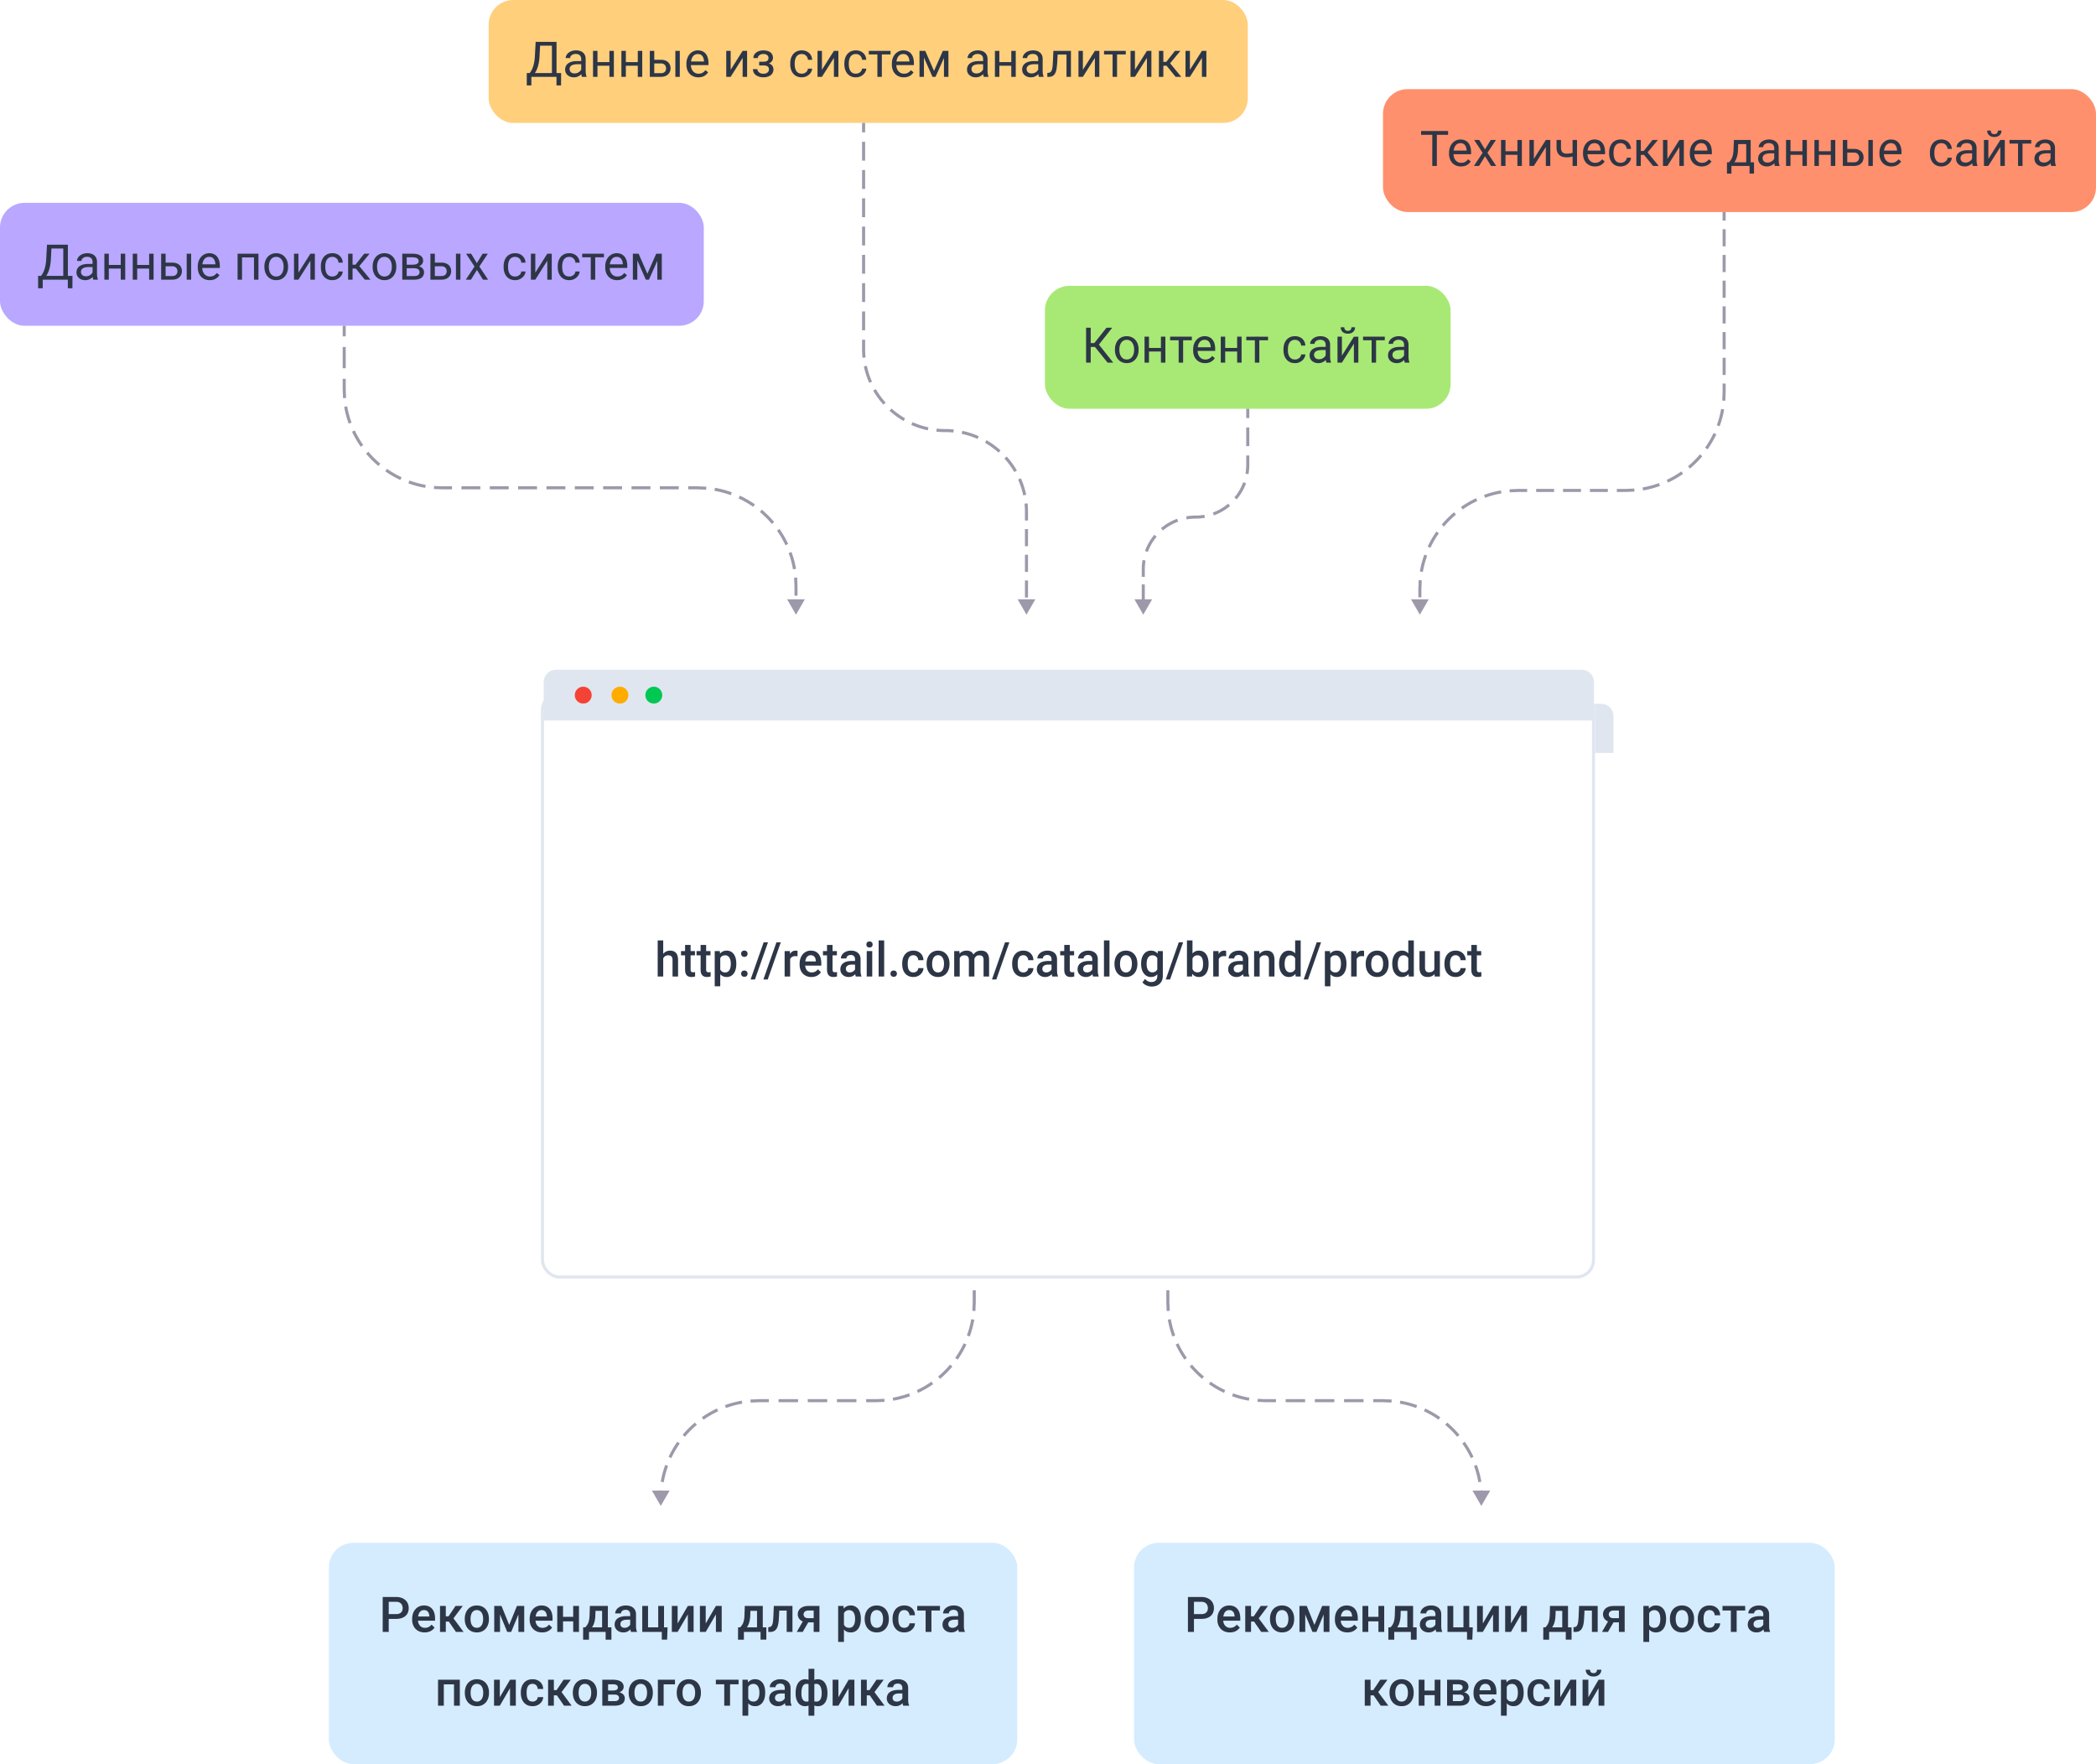 <svg xmlns="http://www.w3.org/2000/svg" xmlns:xlink="http://www.w3.org/1999/xlink" width="682" height="574" fill="none" xmlns:v="https://vecta.io/nano"><style><![CDATA[.B{fill:#2d3646}.C{color-interpolation-filters:sRGB}]]></style><rect x="159" width="247" height="40" rx="8" fill="#ffcf7c"/><path d="M181.266 23.773V25h-8.61v-1.227h8.61zm-8.368 0v4.024h-1.492l-.008-4.024h1.5zm9.68 0l-.016 4.016h-1.492v-4.016h1.508zm-2.789-10.148v1.234h-4.984v-1.234h4.984zm1.297 0V25h-1.5V13.625h1.5zm-6.797 0h1.508l-.235 4.578c-.031.688-.096 1.323-.195 1.906-.099.578-.221 1.107-.367 1.586a8.5 8.5 0 0 1-.5 1.289c-.188.375-.388.7-.602.976-.213.271-.437.495-.671.672a2.31 2.31 0 0 1-.696.367h-.687v-1.227h.484c.136-.146.289-.357.461-.633.177-.276.352-.633.523-1.07.178-.443.331-.982.461-1.617.136-.635.227-1.385.274-2.25l.242-4.578zm14.828 9.93v-4.352c0-.333-.068-.622-.203-.867-.13-.25-.328-.443-.594-.578s-.593-.203-.984-.203c-.365 0-.685.063-.961.188-.271.125-.484.289-.641.492-.151.203-.226.422-.226.656h-1.446c0-.302.079-.601.235-.898a2.62 2.62 0 0 1 .672-.805c.297-.245.651-.437 1.062-.578.417-.146.88-.219 1.391-.219.614 0 1.156.104 1.625.313a2.43 2.43 0 0 1 1.109.945c.271.417.406.94.406 1.57v3.937c0 .281.024.581.071.899s.127.591.226.82V25h-1.507c-.073-.167-.131-.388-.172-.664-.042-.281-.063-.542-.063-.781zm.25-3.68l.016 1.016h-1.461c-.412 0-.779.034-1.102.102-.323.063-.593.159-.812.289s-.386.294-.5.492c-.115.193-.172.419-.172.68 0 .266.06.508.18.727a1.3 1.3 0 0 0 .539.523c.244.125.544.188.898.188.443 0 .833-.094 1.172-.281s.607-.417.805-.687.312-.534.328-.789l.617.695c-.036.219-.135.461-.297.727s-.377.521-.648.766c-.266.24-.584.44-.953.602-.365.156-.776.234-1.235.234-.573 0-1.075-.112-1.508-.336a2.58 2.58 0 0 1-1-.898 2.38 2.38 0 0 1-.351-1.274c0-.453.088-.851.265-1.195a2.32 2.32 0 0 1 .766-.867c.333-.234.734-.411 1.203-.531s.992-.18 1.571-.18h1.679zm9.203.336v1.172h-4.468v-1.172h4.468zm-4.164-3.664V25h-1.445v-8.453h1.445zm5.336 0V25h-1.453v-8.453h1.453zm8.063 3.664v1.172h-4.469v-1.172h4.469zm-4.164-3.664V25h-1.446v-8.453h1.446zm5.336 0V25h-1.454v-8.453h1.454zm3.515 2.906h2.539c.683 0 1.258.12 1.727.359.469.234.823.56 1.062.977.245.411.368.88.368 1.406 0 .391-.068.758-.204 1.102-.135.338-.338.635-.609.891s-.596.456-.992.602c-.391.141-.841.211-1.352.211h-3.593v-8.453h1.445v7.266h2.148c.417 0 .75-.076 1-.227a1.32 1.32 0 0 0 .539-.586c.11-.24.164-.49.164-.75a1.81 1.81 0 0 0-.164-.75 1.4 1.4 0 0 0-.539-.609c-.25-.167-.583-.25-1-.25h-2.539v-1.187zm8.703-2.906V25h-1.445v-8.453h1.445zm6.039 8.609c-.588 0-1.122-.099-1.601-.297-.474-.203-.883-.487-1.227-.852a3.79 3.79 0 0 1-.781-1.297c-.182-.5-.273-1.047-.273-1.641v-.328c0-.687.101-1.3.304-1.836.203-.542.479-1 .828-1.375s.745-.659 1.188-.851a3.41 3.41 0 0 1 1.375-.289c.604 0 1.125.104 1.562.313.443.208.805.5 1.086.875.282.37.49.807.625 1.313.136.5.203 1.047.203 1.641v.649h-6.312V20h4.867v-.109a3.62 3.62 0 0 0-.234-1.094c-.13-.354-.339-.646-.625-.875s-.677-.344-1.172-.344c-.328 0-.63.07-.906.211a1.93 1.93 0 0 0-.711.609 3.06 3.06 0 0 0-.461.992c-.11.391-.164.841-.164 1.352v.328c0 .401.054.779.164 1.133.114.349.278.656.492.922s.482.474.789.625a2.41 2.41 0 0 0 1.062.227c.511 0 .943-.104 1.297-.312s.664-.487.93-.836l.875.695a4.04 4.04 0 0 1-.695.789c-.281.25-.628.453-1.039.609s-.888.234-1.446.234zm10.508-2.445l3.899-6.164h1.453V25h-1.453v-6.164L237.742 25h-1.437v-8.453h1.437v6.164zm10.828-1.75h-1.554v-.891h1.437c.401 0 .719-.049.953-.148.235-.104.401-.247.5-.43s.149-.396.149-.641c0-.219-.058-.425-.172-.617-.11-.198-.287-.357-.531-.477-.245-.125-.573-.187-.985-.187-.333 0-.635.06-.906.18-.271.115-.487.273-.649.477-.156.198-.234.422-.234.672h-1.445c0-.516.146-.958.437-1.328.297-.375.69-.664 1.18-.867a4.22 4.22 0 0 1 1.617-.305c.49 0 .927.055 1.313.164a2.79 2.79 0 0 1 .992.469c.271.203.476.458.617.766.146.302.219.654.219 1.055 0 .286-.068.557-.203.813s-.331.482-.586.68c-.255.193-.565.344-.93.453-.359.109-.766.164-1.219.164zm-1.554-.547h1.554c.506 0 .951.049 1.336.148.386.094.709.234.969.422a1.79 1.79 0 0 1 .586.695c.135.271.203.583.203.938 0 .396-.081.753-.242 1.07-.156.313-.38.578-.672.797s-.641.385-1.047.5-.846.172-1.336.172a4.63 4.63 0 0 1-1.594-.281c-.515-.187-.94-.477-1.273-.867-.333-.396-.5-.898-.5-1.508h1.445c0 .255.081.497.243.727s.385.414.671.555c.292.141.628.211 1.008.211.406 0 .745-.062 1.016-.187s.474-.292.609-.5c.141-.208.211-.435.211-.68 0-.318-.062-.573-.187-.766s-.318-.333-.578-.422c-.256-.094-.584-.141-.985-.141h-1.437v-.883zm13.875 3.555a2.17 2.17 0 0 0 .953-.211 1.96 1.96 0 0 0 .718-.578c.188-.25.295-.534.321-.852h1.375c-.026.5-.196.966-.508 1.399-.307.427-.711.773-1.211 1.039-.5.26-1.049.391-1.648.391-.636 0-1.19-.112-1.664-.336a3.29 3.29 0 0 1-1.172-.922 4.12 4.12 0 0 1-.696-1.344c-.151-.51-.226-1.05-.226-1.617v-.328c0-.568.075-1.104.226-1.609a4.11 4.11 0 0 1 .696-1.352 3.29 3.29 0 0 1 1.172-.922c.474-.224 1.028-.336 1.664-.336.661 0 1.239.135 1.734.406a2.98 2.98 0 0 1 1.164 1.094c.287.458.443.979.469 1.563h-1.375a2.08 2.08 0 0 0-.297-.945c-.167-.281-.396-.505-.688-.672-.286-.172-.622-.258-1.007-.258-.443 0-.815.089-1.118.266a1.97 1.97 0 0 0-.711.703 3.3 3.3 0 0 0-.374.976c-.073.354-.11.716-.11 1.086v.328a5.48 5.48 0 0 0 .11 1.094 3.11 3.11 0 0 0 .367.977 2.04 2.04 0 0 0 .711.703c.302.172.677.258 1.125.258zm6.554-1.258l3.899-6.164h1.453V25h-1.453v-6.164L267.445 25h-1.437v-8.453h1.437v6.164zm11.055 1.258c.344 0 .661-.07.953-.211s.531-.333.719-.578c.187-.25.294-.534.32-.852h1.375c-.026.5-.195.966-.508 1.399-.307.427-.711.773-1.211 1.039-.5.26-1.049.391-1.648.391-.635 0-1.19-.112-1.664-.336a3.3 3.3 0 0 1-1.172-.922 4.12 4.12 0 0 1-.695-1.344c-.151-.51-.227-1.05-.227-1.617v-.328c0-.568.076-1.104.227-1.609.156-.51.388-.961.695-1.352a3.3 3.3 0 0 1 1.172-.922c.474-.224 1.029-.336 1.664-.336.661 0 1.24.135 1.734.406a2.98 2.98 0 0 1 1.164 1.094c.287.458.443.979.469 1.563h-1.375a2.08 2.08 0 0 0-.297-.945 1.85 1.85 0 0 0-.687-.672c-.287-.172-.623-.258-1.008-.258-.443 0-.815.089-1.117.266-.297.172-.534.406-.711.703-.172.292-.297.617-.375.976-.073.354-.109.716-.109 1.086v.328a5.48 5.48 0 0 0 .109 1.094c.073.359.195.685.367.977a2.04 2.04 0 0 0 .711.703c.302.172.677.258 1.125.258zm8.438-7.422V25h-1.454v-8.453h1.454zm2.835 0v1.172h-7.07v-1.172h7.07zm4.305 8.609c-.588 0-1.122-.099-1.601-.297-.474-.203-.883-.487-1.227-.852s-.599-.797-.781-1.297a4.74 4.74 0 0 1-.274-1.641v-.328c0-.687.102-1.3.305-1.836.203-.542.479-1 .828-1.375s.745-.659 1.188-.851a3.41 3.41 0 0 1 1.375-.289c.604 0 1.125.104 1.562.313.443.208.805.5 1.086.875.281.37.49.807.625 1.313a6.28 6.28 0 0 1 .203 1.641v.649h-6.312V20h4.867v-.109a3.62 3.62 0 0 0-.234-1.094 1.97 1.97 0 0 0-.626-.875c-.286-.229-.677-.344-1.171-.344-.329 0-.631.07-.907.211a1.93 1.93 0 0 0-.711.609c-.197.271-.351.602-.461.992s-.164.841-.164 1.352v.328a3.83 3.83 0 0 0 .164 1.133 2.9 2.9 0 0 0 .493.922c.218.266.481.474.789.625s.666.227 1.062.227c.511 0 .943-.104 1.297-.312a3.22 3.22 0 0 0 .93-.836l.875.695c-.182.276-.414.539-.696.789a3.31 3.31 0 0 1-1.039.609c-.406.156-.888.234-1.445.234zm9.836-2.078l2.875-6.531h1.391L304.414 25h-1l-3.75-8.453h1.391l2.859 6.531zm-3.281-6.531V25h-1.445v-8.453h1.445zM307.148 25v-8.453h1.454V25h-1.454zm12.735-1.445v-4.352c0-.333-.068-.622-.203-.867a1.33 1.33 0 0 0-.594-.578c-.266-.135-.594-.203-.984-.203-.365 0-.685.063-.961.188a1.67 1.67 0 0 0-.641.492 1.08 1.08 0 0 0-.227.656h-1.445c0-.302.078-.601.234-.898s.381-.565.672-.805c.297-.245.651-.437 1.063-.578.417-.146.88-.219 1.391-.219.614 0 1.156.104 1.624.313.474.208.844.524 1.11.945.271.417.406.94.406 1.57v3.937c0 .281.024.581.07.899.053.318.128.591.227.82V25h-1.508a2.71 2.71 0 0 1-.172-.664c-.041-.281-.062-.542-.062-.781zm.25-3.68l.015 1.016h-1.46c-.412 0-.779.034-1.102.102-.323.063-.594.159-.813.289s-.385.294-.5.492a1.31 1.31 0 0 0-.171.68c0 .266.059.508.179.727s.3.393.539.523c.245.125.545.188.899.188.442 0 .833-.094 1.172-.281s.606-.417.804-.687c.203-.271.313-.534.328-.789l.618.695c-.037.219-.136.461-.297.727s-.378.521-.649.766c-.265.24-.583.44-.953.602-.364.156-.776.234-1.234.234-.573 0-1.076-.112-1.508-.336a2.58 2.58 0 0 1-1-.898 2.38 2.38 0 0 1-.352-1.274c0-.453.089-.851.266-1.195.177-.349.432-.638.766-.867.333-.234.734-.411 1.203-.531s.992-.18 1.57-.18h1.68zm9.203.336v1.172h-4.469v-1.172h4.469zm-4.164-3.664V25h-1.445v-8.453h1.445zm5.336 0V25h-1.453v-8.453h1.453zm7.312 7.008v-4.352c0-.333-.067-.622-.203-.867-.13-.25-.328-.443-.594-.578s-.593-.203-.984-.203c-.365 0-.685.063-.961.188-.271.125-.484.289-.64.492s-.227.422-.227.656h-1.445c0-.302.078-.601.234-.898a2.62 2.62 0 0 1 .672-.805c.297-.245.651-.437 1.062-.578.417-.146.881-.219 1.391-.219.615 0 1.156.104 1.625.313a2.43 2.43 0 0 1 1.109.945c.271.417.407.94.407 1.57v3.937a6.15 6.15 0 0 0 .07.899c.052.318.128.591.226.82V25h-1.507c-.073-.167-.131-.388-.172-.664-.042-.281-.063-.542-.063-.781zm.25-3.68l.016 1.016h-1.461c-.411 0-.779.034-1.102.102-.322.063-.593.159-.812.289s-.385.294-.5.492c-.115.193-.172.419-.172.68 0 .266.06.508.18.727s.299.393.539.523c.245.125.544.188.898.188.443 0 .834-.094 1.172-.281s.607-.417.805-.687c.203-.271.312-.534.328-.789l.617.695c-.036.219-.135.461-.297.727s-.377.521-.648.766c-.266.24-.584.44-.953.602-.365.156-.776.234-1.235.234-.573 0-1.075-.112-1.507-.336s-.761-.523-1-.898c-.235-.38-.352-.805-.352-1.274 0-.453.088-.851.266-1.195a2.31 2.31 0 0 1 .765-.867c.334-.234.735-.411 1.203-.531s.992-.18 1.571-.18h1.679zm9.118-3.328v1.195h-4.086v-1.195h4.086zm1.273 0V25h-1.445v-8.453h1.445zm-5.711 0h1.453l-.219 4.078-.179 1.672c-.078.479-.188.891-.328 1.234s-.308.625-.516.844a1.89 1.89 0 0 1-.734.477c-.287.099-.618.148-.993.148h-.453v-1.273l.313-.024a1.33 1.33 0 0 0 .57-.156 1.11 1.11 0 0 0 .406-.391 2.36 2.36 0 0 0 .266-.68 6.17 6.17 0 0 0 .164-.984l.094-1.328.156-3.617zm9.602 6.164l3.898-6.164h1.453V25h-1.453v-6.164L352.352 25h-1.438v-8.453h1.438v6.164zm11.117-6.164V25h-1.453v-8.453h1.453zm2.836 0v1.172h-7.071v-1.172h7.071zm2.984 6.164l3.899-6.164h1.453V25h-1.453v-6.164L369.289 25h-1.437v-8.453h1.437v6.164zm9.242-6.164V25h-1.445v-8.453h1.445zm5.547 0l-4.008 4.844h-2.023l-.219-1.266h1.656l2.836-3.578h1.758zM382.523 25l-3.109-3.828.93-1.047L384.359 25h-1.836zm4.657-2.289l3.898-6.164h1.453V25h-1.453v-6.164L387.18 25h-1.438v-8.453h1.438v6.164z" class="B"/><rect y="66" width="229" height="40" rx="8" fill="#baa7ff"/><path d="M22.266 89.773V91h-8.609v-1.227h8.609zm-8.367 0v4.023h-1.492l-.008-4.023h1.5zm9.68 0l-.016 4.016H22.07v-4.016h1.508zm-2.789-10.148v1.234h-4.984v-1.234h4.984zm1.297 0V91h-1.5V79.625h1.5zm-6.797 0h1.508l-.234 4.578c-.031.688-.096 1.323-.195 1.906A13 13 0 0 1 16 87.695c-.146.479-.312.909-.5 1.289-.187.375-.388.701-.602.977-.213.271-.437.495-.672.672-.229.172-.461.294-.695.367h-.687v-1.227h.484c.135-.146.289-.357.461-.633.177-.276.351-.633.523-1.07.177-.443.331-.982.461-1.617.135-.635.227-1.385.274-2.25l.242-4.578zm14.828 9.93v-4.352c0-.333-.068-.622-.203-.867a1.33 1.33 0 0 0-.594-.578c-.266-.135-.594-.203-.984-.203-.364 0-.685.063-.961.188-.271.125-.484.289-.641.492-.151.203-.227.422-.227.656h-1.445a1.91 1.91 0 0 1 .234-.898c.156-.297.38-.565.672-.805.297-.245.651-.437 1.062-.578.417-.146.88-.219 1.391-.219.615 0 1.156.104 1.625.313.474.208.844.523 1.109.945.271.417.406.94.406 1.57v3.937c0 .281.023.581.07.898a3.51 3.51 0 0 0 .227.82V91h-1.508c-.073-.167-.13-.388-.172-.664a5.35 5.35 0 0 1-.062-.781zm.25-3.68l.016 1.016h-1.461c-.412 0-.779.034-1.102.102a2.52 2.52 0 0 0-.812.289c-.219.13-.385.294-.5.492-.115.193-.172.419-.172.68 0 .266.06.508.18.727s.3.393.539.523c.245.125.544.188.898.188.443 0 .833-.094 1.172-.281a2.44 2.44 0 0 0 .805-.687c.203-.271.313-.534.328-.789l.617.695c-.037.219-.135.461-.297.727s-.378.521-.648.766a3.5 3.5 0 0 1-.953.602c-.365.156-.776.234-1.234.234-.573 0-1.076-.112-1.508-.336-.427-.224-.76-.523-1-.898-.234-.38-.352-.805-.352-1.273 0-.453.089-.852.266-1.195.177-.349.432-.638.766-.867.333-.234.734-.411 1.203-.531s.992-.18 1.57-.18h1.68zm9.203.336v1.172h-4.469v-1.172h4.469zm-4.164-3.664V91h-1.445v-8.453h1.445zm5.336 0V91h-1.453v-8.453h1.453zm8.063 3.664v1.172h-4.469v-1.172h4.469zm-4.164-3.664V91h-1.445v-8.453h1.445zm5.336 0V91h-1.453v-8.453h1.453zm3.516 2.906h2.539c.682 0 1.258.12 1.727.359.469.234.823.56 1.063.977.245.411.367.88.367 1.406a2.98 2.98 0 0 1-.203 1.102c-.135.339-.339.635-.609.891-.266.255-.596.456-.992.602-.391.141-.841.211-1.352.211h-3.594v-8.453h1.445v7.266h2.148c.417 0 .75-.076 1-.227s.43-.346.539-.586.164-.49.164-.75a1.82 1.82 0 0 0-.164-.75c-.109-.245-.289-.448-.539-.609-.25-.167-.583-.25-1-.25h-2.539v-1.187zm8.703-2.906V91H60.75v-8.453h1.445zm6.039 8.609c-.589 0-1.122-.099-1.602-.297-.474-.203-.883-.487-1.227-.852a3.79 3.79 0 0 1-.781-1.297c-.182-.5-.273-1.047-.273-1.641v-.328c0-.687.102-1.299.305-1.836.203-.542.479-1 .828-1.375s.745-.659 1.188-.852a3.41 3.41 0 0 1 1.375-.289c.604 0 1.125.104 1.563.313a2.85 2.85 0 0 1 1.086.875 3.74 3.74 0 0 1 .625 1.313c.135.5.203 1.047.203 1.641v.648h-6.312V86h4.867v-.109c-.021-.375-.099-.74-.234-1.094-.13-.354-.339-.646-.625-.875s-.677-.344-1.172-.344c-.328 0-.63.07-.906.211a1.93 1.93 0 0 0-.711.609c-.198.271-.352.602-.461.992s-.164.841-.164 1.352v.328c0 .401.055.779.164 1.133.114.349.279.656.492.922a2.36 2.36 0 0 0 .789.625c.313.151.667.227 1.063.227.51 0 .943-.104 1.297-.312s.664-.487.93-.836l.875.695c-.182.276-.414.539-.695.789a3.32 3.32 0 0 1-1.039.609c-.406.156-.888.234-1.445.234zm14.578-8.609v1.195h-4.273v-1.195h4.273zm-4.062 0V91h-1.445v-8.453h1.445zm5.344 0V91h-1.453v-8.453h1.453zm1.937 4.32v-.18c0-.609.089-1.174.266-1.695.177-.526.432-.982.766-1.367.333-.391.737-.693 1.211-.906.474-.219 1.005-.328 1.594-.328.594 0 1.128.109 1.602.328a3.4 3.4 0 0 1 1.219.906c.338.385.596.841.773 1.367.177.521.266 1.086.266 1.695v.18c0 .609-.089 1.175-.266 1.695s-.435.977-.773 1.367c-.333.385-.737.688-1.211.906-.469.214-1 .32-1.594.32s-1.128-.107-1.602-.32c-.474-.219-.88-.521-1.219-.906a4.13 4.13 0 0 1-.766-1.367c-.177-.521-.266-1.086-.266-1.695zm1.445-.18v.18c0 .422.049.82.148 1.195.099.37.247.698.445.984.203.286.456.513.758.68.302.161.654.242 1.055.242.396 0 .742-.081 1.039-.242a2.18 2.18 0 0 0 .75-.68c.198-.286.346-.615.445-.984.104-.375.156-.773.156-1.195v-.18a4.33 4.33 0 0 0-.156-1.18 3.04 3.04 0 0 0-.453-.992c-.198-.292-.448-.521-.75-.687-.297-.167-.646-.25-1.047-.25-.396 0-.745.083-1.047.25a2.25 2.25 0 0 0-.75.688 3.14 3.14 0 0 0-.445.992c-.099.37-.148.763-.148 1.18zm9.625 2.023L101 82.547h1.453V91H101v-6.164L97.102 91h-1.437v-8.453h1.438v6.164zm11.054 1.258c.344 0 .662-.07.953-.211s.532-.333.719-.578c.188-.25.294-.534.32-.852h1.375a2.58 2.58 0 0 1-.507 1.398c-.308.427-.711.773-1.211 1.039-.5.26-1.05.391-1.649.391-.635 0-1.19-.112-1.664-.336a3.3 3.3 0 0 1-1.172-.922 4.12 4.12 0 0 1-.695-1.344c-.151-.51-.227-1.049-.227-1.617v-.328c0-.568.076-1.104.227-1.609.156-.51.388-.961.695-1.352a3.3 3.3 0 0 1 1.172-.922c.474-.224 1.029-.336 1.664-.336.662 0 1.24.135 1.735.406.494.266.882.63 1.164 1.094.286.458.442.979.468 1.563h-1.375a2.09 2.09 0 0 0-.296-.945c-.167-.281-.396-.505-.688-.672a1.92 1.92 0 0 0-1.008-.258c-.442 0-.815.089-1.117.266-.297.172-.534.406-.711.703-.172.292-.297.617-.375.977-.073.354-.109.716-.109 1.086v.328a5.48 5.48 0 0 0 .109 1.094c.073.359.195.685.367.977a2.04 2.04 0 0 0 .711.703c.302.172.677.258 1.125.258zm6.563-7.422V91h-1.446v-8.453h1.446zm5.547 0l-4.008 4.844h-2.024l-.218-1.266h1.656l2.836-3.578h1.758zM118.711 91l-3.109-3.828.929-1.047L120.547 91h-1.836zm2.539-4.133v-.18c0-.609.089-1.174.266-1.695a4.03 4.03 0 0 1 .765-1.367 3.42 3.42 0 0 1 1.211-.906c.474-.219 1.005-.328 1.594-.328.594 0 1.128.109 1.602.328.479.213.885.516 1.218.906a3.95 3.95 0 0 1 .774 1.367c.177.521.265 1.086.265 1.695v.18c0 .609-.088 1.175-.265 1.695a4.05 4.05 0 0 1-.774 1.367 3.54 3.54 0 0 1-1.211.906c-.468.214-1 .32-1.593.32s-1.128-.107-1.602-.32a3.63 3.63 0 0 1-1.219-.906c-.333-.391-.588-.846-.765-1.367s-.266-1.086-.266-1.695zm1.445-.18v.18c0 .422.05.82.149 1.195.099.37.247.698.445.984s.456.513.758.68c.302.161.654.242 1.055.242.395 0 .742-.081 1.039-.242.302-.167.552-.393.75-.68s.346-.615.445-.984c.104-.375.156-.773.156-1.195v-.18a4.34 4.34 0 0 0-.156-1.18 3.04 3.04 0 0 0-.453-.992c-.198-.292-.448-.521-.75-.687-.297-.167-.646-.25-1.047-.25s-.745.083-1.047.25-.547.396-.75.688c-.198.286-.346.617-.445.992-.099.37-.149.763-.149 1.18zm12.032.594h-2.774l-.015-1.156h2.265c.448 0 .82-.044 1.117-.133.302-.089.529-.221.68-.398s.227-.396.227-.656c0-.203-.045-.38-.133-.531a.97.97 0 0 0-.383-.383c-.172-.104-.385-.18-.641-.227a4.37 4.37 0 0 0-.882-.078h-1.852V91h-1.445v-8.453h3.297a6.77 6.77 0 0 1 1.445.141c.432.094.799.237 1.101.43.308.188.542.427.704.719s.242.636.242 1.031c0 .255-.052.497-.157.727a1.77 1.77 0 0 1-.461.609c-.203.177-.453.323-.75.438-.296.109-.638.18-1.023.211l-.562.43zm0 3.719h-3.297l.718-1.172h2.579c.401 0 .734-.05 1-.148.265-.104.463-.25.593-.437a1.16 1.16 0 0 0 .203-.687c0-.266-.067-.492-.203-.68-.13-.193-.328-.338-.593-.437-.266-.104-.599-.156-1-.156h-2.196l.016-1.156h2.742l.523.438c.464.037.857.151 1.18.344a1.99 1.99 0 0 1 .735.734c.166.292.25.609.25.953 0 .396-.076.745-.227 1.047a1.99 1.99 0 0 1-.641.758c-.281.198-.622.349-1.023.453a5.69 5.69 0 0 1-1.359.148zm6.375-5.547h2.539c.682 0 1.257.12 1.726.359.469.234.823.56 1.063.977.244.411.367.88.367 1.406 0 .391-.068.758-.203 1.102a2.48 2.48 0 0 1-.61.891c-.265.255-.596.456-.992.602-.39.141-.841.211-1.351.211h-3.594v-8.453h1.445v7.266h2.149c.416 0 .75-.076 1-.227s.429-.346.539-.586a1.79 1.79 0 0 0 .164-.75c0-.255-.055-.505-.164-.75s-.289-.448-.539-.609c-.25-.167-.584-.25-1-.25h-2.539v-1.187zm8.703-2.906V91h-1.446v-8.453h1.446zm3.507 0l1.852 3.078 1.875-3.078h1.695l-2.765 4.172L158.82 91h-1.672l-1.953-3.172L153.242 91h-1.68l2.844-4.281-2.758-4.172h1.664zm14.313 7.422c.344 0 .661-.07.953-.211s.531-.333.719-.578c.187-.25.294-.534.32-.852h1.375c-.026.5-.195.966-.508 1.398-.307.427-.711.773-1.211 1.039-.5.26-1.049.391-1.648.391-.635 0-1.19-.112-1.664-.336a3.3 3.3 0 0 1-1.172-.922 4.12 4.12 0 0 1-.695-1.344c-.151-.51-.227-1.049-.227-1.617v-.328c0-.568.076-1.104.227-1.609.156-.51.388-.961.695-1.352a3.3 3.3 0 0 1 1.172-.922c.474-.224 1.029-.336 1.664-.336.661 0 1.24.135 1.734.406a2.98 2.98 0 0 1 1.164 1.094c.287.458.443.979.469 1.563h-1.375a2.08 2.08 0 0 0-.297-.945 1.85 1.85 0 0 0-.687-.672c-.287-.172-.623-.258-1.008-.258-.443 0-.815.089-1.117.266-.297.172-.534.406-.711.703-.172.292-.297.617-.375.977-.073.354-.11.716-.11 1.086v.328a5.48 5.48 0 0 0 .11 1.094c.073.359.195.685.367.977a2.04 2.04 0 0 0 .711.703c.302.172.677.258 1.125.258zm6.555-1.258l3.898-6.164h1.453V91h-1.453v-6.164L174.18 91h-1.438v-8.453h1.438v6.164zm11.054 1.258a2.17 2.17 0 0 0 .954-.211 1.96 1.96 0 0 0 .718-.578c.188-.25.295-.534.321-.852h1.375c-.026.5-.196.966-.508 1.398-.308.427-.711.773-1.211 1.039-.5.26-1.05.391-1.649.391-.635 0-1.19-.112-1.664-.336-.468-.224-.859-.531-1.172-.922a4.12 4.12 0 0 1-.695-1.344c-.151-.51-.226-1.049-.226-1.617v-.328c0-.568.075-1.104.226-1.609.156-.51.388-.961.695-1.352a3.31 3.31 0 0 1 1.172-.922c.474-.224 1.029-.336 1.664-.336.662 0 1.24.135 1.735.406a2.98 2.98 0 0 1 1.164 1.094c.286.458.443.979.469 1.563h-1.375a2.08 2.08 0 0 0-.297-.945c-.167-.281-.396-.505-.688-.672a1.92 1.92 0 0 0-1.008-.258c-.442 0-.815.089-1.117.266-.297.172-.534.406-.711.703-.172.292-.297.617-.375.977-.073.354-.109.716-.109 1.086v.328a5.48 5.48 0 0 0 .109 1.094 3.16 3.16 0 0 0 .367.977 2.05 2.05 0 0 0 .711.703c.302.172.677.258 1.125.258zm8.438-7.422V91h-1.453v-8.453h1.453zm2.836 0v1.172h-7.07v-1.172h7.07zm4.304 8.609c-.588 0-1.122-.099-1.601-.297-.474-.203-.883-.487-1.227-.852a3.79 3.79 0 0 1-.781-1.297c-.182-.5-.273-1.047-.273-1.641v-.328c0-.687.101-1.299.304-1.836.204-.542.48-1 .828-1.375s.745-.659 1.188-.852a3.41 3.41 0 0 1 1.375-.289c.604 0 1.125.104 1.563.313a2.85 2.85 0 0 1 1.085.875c.282.37.49.807.625 1.313.136.5.204 1.047.204 1.641v.648h-6.313V86h4.867v-.109a3.62 3.62 0 0 0-.234-1.094c-.13-.354-.339-.646-.625-.875s-.677-.344-1.172-.344c-.328 0-.63.07-.906.211a1.93 1.93 0 0 0-.711.609 3.06 3.06 0 0 0-.461.992c-.109.391-.164.841-.164 1.352v.328a3.83 3.83 0 0 0 .164 1.133c.114.349.279.656.492.922.219.266.482.474.789.625.313.151.667.227 1.063.227.51 0 .942-.104 1.297-.312s.664-.487.929-.836l.875.695a4.04 4.04 0 0 1-.695.789c-.281.25-.628.453-1.039.609s-.888.234-1.446.234zm9.836-2.078l2.875-6.531h1.391L211.148 91h-1l-3.75-8.453h1.391l2.859 6.531zm-3.281-6.531V91h-1.445v-8.453h1.445zM213.883 91v-8.453h1.453V91h-1.453z" class="B"/><rect x="107" y="502" width="224" height="72" rx="8" fill="#d5ecff"/><path d="M128.844 526.758h-2.961v-1.555h2.961c.515 0 .932-.083 1.25-.25s.549-.396.695-.687c.151-.297.227-.636.227-1.016a2.29 2.29 0 0 0-.227-1.008c-.146-.318-.378-.573-.695-.765s-.735-.289-1.25-.289h-2.36V531h-1.961v-11.375h4.321c.88 0 1.627.156 2.242.469.62.307 1.091.734 1.414 1.281s.484 1.161.484 1.859c0 .735-.161 1.365-.484 1.891s-.794.93-1.414 1.211-1.362.422-2.242.422zm9.328 4.398c-.625 0-1.19-.101-1.695-.304-.5-.209-.928-.498-1.282-.868-.349-.369-.617-.804-.804-1.304a4.56 4.56 0 0 1-.282-1.618v-.312c0-.661.097-1.26.289-1.797s.461-.995.805-1.375.75-.68 1.219-.883a3.79 3.79 0 0 1 1.523-.304c.604 0 1.133.101 1.586.304a2.98 2.98 0 0 1 1.125.86c.302.364.526.799.672 1.304s.227 1.063.227 1.672v.805h-6.532v-1.352h4.672v-.148c-.01-.339-.078-.656-.203-.953-.12-.297-.304-.537-.554-.719s-.584-.273-1-.273c-.313 0-.592.067-.836.203-.24.13-.441.32-.602.57s-.286.552-.375.906a5.11 5.11 0 0 0-.125 1.18v.312c0 .37.049.714.148 1.032a2.48 2.48 0 0 0 .454.82c.197.234.437.419.718.555a2.27 2.27 0 0 0 .961.195c.453 0 .857-.091 1.211-.273s.662-.44.922-.774l.992.961c-.182.266-.419.521-.711.766a3.56 3.56 0 0 1-1.07.586c-.417.151-.901.226-1.453.226zm6.883-8.609V531h-1.883v-8.453h1.883zm5.515 0l-3.804 5.086h-2.149l-.25-1.703h1.571l2.281-3.383h2.351zM148.367 531l-2.547-3.688 1.485-1.07 3.539 4.758h-2.477zm2.86-4.133v-.179a5.24 5.24 0 0 1 .265-1.696c.177-.526.432-.982.766-1.367a3.44 3.44 0 0 1 1.234-.906c.49-.219 1.042-.328 1.656-.328.62 0 1.172.109 1.657.328.489.213.903.515 1.242.906a3.96 3.96 0 0 1 .773 1.367 5.24 5.24 0 0 1 .266 1.696v.179c0 .61-.089 1.175-.266 1.695a4.07 4.07 0 0 1-.773 1.368c-.339.385-.75.687-1.235.906-.484.213-1.033.32-1.648.32s-1.174-.107-1.664-.32a3.59 3.59 0 0 1-1.234-.906c-.339-.391-.597-.847-.774-1.368s-.265-1.085-.265-1.695zm1.882-.179v.179a4.73 4.73 0 0 0 .118 1.078c.078.339.2.636.367.891s.38.456.64.602.571.218.93.218c.349 0 .651-.073.906-.218a1.82 1.82 0 0 0 .641-.602c.167-.255.289-.552.367-.891a4.51 4.51 0 0 0 .125-1.078v-.179a4.38 4.38 0 0 0-.125-1.063c-.078-.339-.203-.638-.375-.898a1.79 1.79 0 0 0-.641-.61 1.76 1.76 0 0 0-.914-.226c-.354 0-.661.075-.921.226a1.8 1.8 0 0 0-.633.61c-.167.26-.289.559-.367.898-.079.333-.118.687-.118 1.063zm12.579 2.031l2.515-6.172h1.633L166.328 531h-1.281l-3.5-8.453h1.633l2.508 6.172zm-2.993-6.172V531h-1.883v-8.453h1.883zM168.68 531v-8.453h1.89V531h-1.89zm7.726.156c-.625 0-1.19-.101-1.695-.304a3.75 3.75 0 0 1-1.281-.868c-.349-.369-.618-.804-.805-1.304a4.58 4.58 0 0 1-.281-1.618v-.312c0-.661.096-1.26.289-1.797s.461-.995.805-1.375a3.46 3.46 0 0 1 1.218-.883c.469-.203.977-.304 1.524-.304.604 0 1.132.101 1.586.304a2.98 2.98 0 0 1 1.125.86c.302.364.526.799.671 1.304.152.506.227 1.063.227 1.672v.805h-6.531v-1.352h4.672v-.148c-.011-.339-.078-.656-.203-.953a1.62 1.62 0 0 0-.555-.719c-.25-.182-.583-.273-1-.273a1.69 1.69 0 0 0-.836.203c-.24.13-.44.32-.602.57s-.286.552-.375.906a5.11 5.11 0 0 0-.125 1.18v.312c0 .37.05.714.149 1.032a2.46 2.46 0 0 0 .453.82c.198.234.437.419.719.555.281.13.601.195.961.195.453 0 .856-.091 1.211-.273s.661-.44.921-.774l.993.961c-.183.266-.42.521-.711.766-.292.239-.649.435-1.071.586-.416.151-.901.226-1.453.226zm10.625-5.078v1.484h-4.375v-1.484h4.375zm-3.828-3.531V531h-1.883v-8.453h1.883zm5.188 0V531h-1.883v-8.453h1.883zm3.539 0h1.882l-.093 2.976c-.026.865-.125 1.607-.297 2.227s-.396 1.143-.672 1.57a4.21 4.21 0 0 1-.938 1.039c-.343.271-.705.485-1.085.641h-.555v-1.484l.266-.016a5.97 5.97 0 0 0 .578-.719 4.14 4.14 0 0 0 .422-.804c.114-.297.203-.644.265-1.039.068-.396.112-.868.133-1.415l.094-2.976zm.5 0h5.359V531h-1.875v-6.859h-3.484v-1.594zm-2.688 6.953h9.203v4.016h-1.883V531h-5.414v2.516h-1.914l.008-4.016zm15.313-.195v-4.032c0-.302-.055-.562-.164-.781a1.15 1.15 0 0 0-.5-.508c-.219-.119-.495-.179-.829-.179-.307 0-.572.052-.796.156a1.29 1.29 0 0 0-.524.422c-.125.177-.187.377-.187.601h-1.875c0-.333.08-.656.242-.968s.396-.592.703-.836.674-.438 1.102-.578.906-.211 1.437-.211c.635 0 1.198.106 1.688.32s.882.536 1.164.969c.286.427.429.963.429 1.609v3.758c0 .385.026.732.078 1.039a3.35 3.35 0 0 0 .243.789V531h-1.93c-.089-.203-.159-.461-.211-.773a6.3 6.3 0 0 1-.07-.922zm.273-3.446l.016 1.164h-1.352a3.74 3.74 0 0 0-.922.102c-.265.063-.487.156-.664.281s-.31.276-.398.453-.133.378-.133.602a1.25 1.25 0 0 0 .156.617c.104.182.255.326.453.43.204.104.448.156.735.156.385 0 .721-.078 1.008-.234.291-.162.52-.357.687-.586.167-.235.255-.456.266-.664l.609.836a2.85 2.85 0 0 1-.32.687 3.32 3.32 0 0 1-.594.703c-.24.219-.529.399-.867.539s-.719.211-1.156.211a3.22 3.22 0 0 1-1.477-.328 2.63 2.63 0 0 1-1.016-.898c-.244-.381-.367-.81-.367-1.289 0-.448.084-.844.25-1.188.172-.349.422-.641.75-.875a3.65 3.65 0 0 1 1.219-.531c.479-.125 1.026-.188 1.641-.188h1.476zm3.649 5.141v-8.453h1.882v6.953h3.313v-6.953h1.89V531h-7.085zm8.234-1.492l-.149 4h-1.726V531h-1.016v-1.492h2.891zm3.273-1.258l3.321-5.703h1.883V531h-1.883v-5.711L220.484 531h-1.882v-8.453h1.882v5.703zm9.141 0l3.32-5.703h1.883V531h-1.883v-5.711l-3.32 5.711h-1.883v-8.453h1.883v5.703zm12.711-5.703h1.883l-.094 2.976c-.026.865-.125 1.607-.297 2.227s-.396 1.143-.672 1.57c-.276.422-.588.769-.937 1.039a4.54 4.54 0 0 1-1.086.641h-.555v-1.484l.266-.016c.224-.24.416-.479.578-.719a4.09 4.09 0 0 0 .422-.804c.114-.297.203-.644.265-1.039.068-.396.112-.868.133-1.415l.094-2.976zm.5 0h5.359V531h-1.875v-6.859h-3.484v-1.594zm-2.688 6.953h9.204v4.016h-1.883V531h-5.414v2.516h-1.914l.007-4.016zm16.227-6.953v1.5h-4.125v-1.5h4.125zm1.477 0V531h-1.883v-8.453h1.883zm-6.063 0h1.859l-.226 4.18c-.031.619-.094 1.166-.188 1.64-.088.469-.208.873-.359 1.211a2.58 2.58 0 0 1-.555.813c-.218.208-.474.362-.765.461s-.62.148-.985.148h-.586l-.007-1.547.296-.023c.193-.016.36-.065.5-.149a1.12 1.12 0 0 0 .36-.375 2.07 2.07 0 0 0 .25-.625c.068-.255.12-.557.156-.906l.094-1.219.156-3.609zm9.844 4.32h1.953L261.188 531h-1.946l2.391-4.133zm1.375-4.32h3.625V531h-1.875v-6.969h-1.75c-.354 0-.646.063-.875.188s-.399.278-.508.476c-.109.193-.164.391-.164.594s.049.399.148.586c.105.187.263.341.477.461s.492.18.82.18h2.485v1.375h-2.485c-.521 0-.987-.065-1.398-.196s-.761-.32-1.047-.554c-.287-.24-.505-.519-.656-.836a2.46 2.46 0 0 1-.227-1.055c0-.391.078-.75.234-1.078s.381-.615.672-.86c.297-.244.657-.432 1.078-.562.428-.135.909-.203 1.446-.203zm11.594 1.625v10.078h-1.883v-11.703h1.734l.149 1.625zm5.507 2.523v.164c0 .615-.073 1.185-.218 1.711a4.2 4.2 0 0 1-.633 1.368c-.276.385-.617.684-1.024.898s-.875.32-1.406.32c-.526 0-.987-.096-1.383-.289-.39-.198-.721-.476-.992-.836a4.54 4.54 0 0 1-.656-1.265 8.11 8.11 0 0 1-.344-1.61v-.633c.068-.619.182-1.182.344-1.687s.385-.94.656-1.305.602-.646.992-.843.847-.297 1.367-.297c.532 0 1.003.104 1.415.312s.757.495 1.039.875.492.828.632 1.36c.141.526.211 1.111.211 1.757zm-1.882.164v-.164c0-.39-.037-.752-.11-1.086a2.82 2.82 0 0 0-.344-.89c-.156-.255-.356-.453-.601-.594s-.529-.219-.867-.219-.62.058-.86.172-.44.263-.601.461a2.16 2.16 0 0 0-.375.695 4.19 4.19 0 0 0-.188.852v1.516a3.81 3.81 0 0 0 .321 1.031 1.88 1.88 0 0 0 .64.75c.281.182.641.273 1.078.273.339 0 .628-.073.868-.218s.434-.347.585-.602c.157-.26.271-.56.344-.898a5.11 5.11 0 0 0 .11-1.079zm3.125.008v-.179a5.24 5.24 0 0 1 .265-1.696c.177-.526.432-.982.766-1.367a3.44 3.44 0 0 1 1.234-.906c.49-.219 1.042-.328 1.656-.328.62 0 1.172.109 1.657.328.489.213.903.515 1.242.906a3.96 3.96 0 0 1 .773 1.367 5.24 5.24 0 0 1 .266 1.696v.179c0 .61-.089 1.175-.266 1.695a4.07 4.07 0 0 1-.773 1.368c-.339.385-.75.687-1.234.906-.485.213-1.034.32-1.649.32s-1.174-.107-1.664-.32a3.59 3.59 0 0 1-1.234-.906c-.339-.391-.597-.847-.774-1.368s-.265-1.085-.265-1.695zm1.882-.179v.179a4.73 4.73 0 0 0 .118 1.078c.078.339.2.636.367.891s.38.456.64.602.571.218.93.218c.349 0 .651-.073.906-.218a1.82 1.82 0 0 0 .641-.602c.167-.255.289-.552.367-.891a4.51 4.51 0 0 0 .125-1.078v-.179a4.38 4.38 0 0 0-.125-1.063c-.078-.339-.203-.638-.375-.898-.167-.261-.38-.464-.64-.61s-.56-.226-.915-.226-.661.075-.921.226a1.8 1.8 0 0 0-.633.61c-.167.26-.289.559-.367.898-.079.333-.118.687-.118 1.063zm11.008 2.968c.307 0 .584-.06.828-.179a1.57 1.57 0 0 0 .602-.516c.156-.219.242-.471.258-.758h1.773a2.64 2.64 0 0 1-.484 1.492c-.313.448-.727.805-1.242 1.071-.516.26-1.086.39-1.711.39-.646 0-1.209-.109-1.688-.328s-.877-.531-1.195-.922-.557-.841-.719-1.351c-.156-.511-.234-1.058-.234-1.641v-.273c0-.584.078-1.131.234-1.641a4.04 4.04 0 0 1 .719-1.359 3.25 3.25 0 0 1 1.195-.914c.479-.224 1.039-.336 1.68-.336.677 0 1.271.135 1.781.406.51.265.912.638 1.203 1.117.297.474.451 1.026.461 1.656h-1.773c-.016-.312-.094-.593-.235-.843a1.54 1.54 0 0 0-.578-.61c-.245-.151-.539-.226-.883-.226-.38 0-.695.078-.945.234s-.445.359-.586.625c-.141.26-.242.555-.305.883a5.79 5.79 0 0 0-.086 1.008v.273c0 .349.029.688.086 1.016a2.92 2.92 0 0 0 .297.882c.146.256.344.461.594.618.25.151.568.226.953.226zm8.828-7.109V531h-1.89v-8.453h1.89zm2.774 0v1.484h-7.391v-1.484h7.391zm5.898 6.758v-4.032a1.72 1.72 0 0 0-.164-.781c-.109-.219-.276-.388-.5-.508-.219-.119-.495-.179-.828-.179-.307 0-.573.052-.797.156s-.398.245-.523.422-.188.377-.188.601h-1.875c0-.333.081-.656.242-.968s.396-.592.703-.836.675-.438 1.102-.578.906-.211 1.438-.211c.635 0 1.197.106 1.687.32s.883.536 1.164.969c.287.427.43.963.43 1.609v3.758c0 .385.026.732.078 1.039a3.35 3.35 0 0 0 .242.789V531h-1.93a3.41 3.41 0 0 1-.211-.773c-.046-.318-.07-.625-.07-.922zm.274-3.446l.015 1.164h-1.351c-.349 0-.657.034-.922.102s-.487.156-.664.281-.31.276-.399.453-.133.378-.133.602a1.25 1.25 0 0 0 .157.617c.104.182.255.326.453.43s.448.156.734.156c.386 0 .722-.078 1.008-.234.292-.162.521-.357.688-.586.166-.235.255-.456.265-.664l.61.836c-.063.213-.17.442-.321.687a3.32 3.32 0 0 1-.594.703c-.239.219-.528.399-.867.539-.333.141-.718.211-1.156.211-.552 0-1.044-.109-1.477-.328s-.77-.523-1.015-.898a2.33 2.33 0 0 1-.367-1.289c0-.448.083-.844.25-1.188s.422-.641.75-.875.739-.411 1.218-.531 1.026-.188 1.641-.188h1.477zm-163.875 20.688v1.5h-4.172v-1.5h4.172zm-3.727 0V555h-1.883v-8.453h1.883zm5.203 0V555h-1.89v-8.453h1.89zm1.633 4.32v-.179a5.24 5.24 0 0 1 .266-1.696c.177-.526.432-.982.765-1.367.339-.391.75-.693 1.235-.906.489-.219 1.041-.328 1.656-.328s1.172.109 1.656.328a3.42 3.42 0 0 1 1.242.906c.339.385.597.841.774 1.367a5.24 5.24 0 0 1 .265 1.696v.179c0 .61-.088 1.175-.265 1.695s-.435.977-.774 1.368a3.59 3.59 0 0 1-1.234.906c-.484.213-1.034.32-1.648.32-.62 0-1.175-.107-1.665-.32-.484-.219-.895-.521-1.234-.906a4.07 4.07 0 0 1-.773-1.368c-.177-.52-.266-1.085-.266-1.695zm1.883-.179v.179c0 .38.039.74.117 1.078s.201.636.367.891a1.82 1.82 0 0 0 .641.602c.26.145.57.218.93.218.348 0 .651-.073.906-.218.26-.146.474-.347.64-.602a2.75 2.75 0 0 0 .368-.891 4.51 4.51 0 0 0 .125-1.078v-.179a4.38 4.38 0 0 0-.125-1.063c-.079-.339-.204-.638-.375-.898s-.381-.464-.641-.61-.56-.226-.914-.226-.662.075-.922.226-.466.349-.633.61-.289.559-.367.898a4.65 4.65 0 0 0-.117 1.063zm9.5 1.562l3.32-5.703h1.883V555h-1.883v-5.711l-3.32 5.711h-1.883v-8.453h1.883v5.703zm10.648 1.406c.308 0 .584-.06.828-.179a1.57 1.57 0 0 0 .602-.516c.156-.219.242-.471.258-.758h1.773a2.64 2.64 0 0 1-.484 1.492c-.313.448-.727.805-1.242 1.071-.516.26-1.086.39-1.711.39-.646 0-1.209-.109-1.688-.328s-.877-.531-1.195-.922-.557-.841-.719-1.351c-.156-.511-.234-1.058-.234-1.641v-.273c0-.584.078-1.131.234-1.641a4.04 4.04 0 0 1 .719-1.359 3.25 3.25 0 0 1 1.195-.914c.479-.224 1.039-.336 1.68-.336.677 0 1.271.135 1.781.406.511.265.912.638 1.203 1.117.297.474.451 1.026.461 1.656h-1.773c-.016-.312-.094-.593-.235-.843a1.54 1.54 0 0 0-.578-.61c-.245-.151-.539-.226-.883-.226-.38 0-.695.078-.945.234s-.445.359-.586.625c-.14.26-.242.555-.304.883-.058.323-.086.659-.086 1.008v.273a5.83 5.83 0 0 0 .086 1.016c.057.328.156.622.296.882.146.256.344.461.594.618.25.151.568.226.953.226zm6.938-7.109V555h-1.883v-8.453h1.883zm5.515 0l-3.804 5.086h-2.149l-.25-1.703h1.571l2.281-3.383h2.351zM183.531 555l-2.547-3.688 1.485-1.07 3.539 4.758h-2.477zm2.86-4.133v-.179a5.24 5.24 0 0 1 .265-1.696c.177-.526.433-.982.766-1.367a3.44 3.44 0 0 1 1.234-.906c.49-.219 1.042-.328 1.656-.328.62 0 1.172.109 1.657.328.489.213.903.515 1.242.906a3.96 3.96 0 0 1 .773 1.367 5.24 5.24 0 0 1 .266 1.696v.179c0 .61-.089 1.175-.266 1.695a4.07 4.07 0 0 1-.773 1.368c-.339.385-.75.687-1.234.906-.485.213-1.034.32-1.649.32s-1.174-.107-1.664-.32a3.59 3.59 0 0 1-1.234-.906c-.339-.391-.597-.847-.774-1.368s-.265-1.085-.265-1.695zm1.882-.179v.179a4.73 4.73 0 0 0 .118 1.078c.078.339.2.636.367.891s.38.456.64.602.571.218.93.218c.349 0 .651-.073.906-.218a1.82 1.82 0 0 0 .641-.602c.167-.255.289-.552.367-.891a4.46 4.46 0 0 0 .125-1.078v-.179a4.33 4.33 0 0 0-.125-1.063c-.078-.339-.203-.638-.375-.898-.166-.261-.38-.464-.64-.61s-.56-.226-.915-.226-.661.075-.921.226a1.8 1.8 0 0 0-.633.61c-.167.26-.289.559-.367.898-.079.333-.118.687-.118 1.063zm11.665.695h-2.704l-.015-1.328h2.219c.364 0 .664-.037.898-.11.24-.073.417-.182.531-.328s.172-.333.172-.547c0-.177-.034-.33-.101-.461s-.172-.244-.313-.328c-.135-.088-.307-.151-.516-.187-.203-.042-.44-.063-.711-.063h-1.539V555h-1.882v-8.453h3.421c.542 0 1.029.047 1.461.141.438.093.81.236 1.118.429s.541.438.703.735c.166.291.25.635.25 1.031 0 .26-.058.505-.172.734s-.274.432-.492.61-.487.322-.805.437c-.318.109-.682.177-1.094.203l-.429.516zm0 3.617h-3.25l.75-1.484h2.5c.333 0 .609-.042.828-.125s.38-.203.484-.36.164-.351.164-.57c0-.224-.052-.417-.156-.578s-.266-.284-.485-.367c-.213-.089-.492-.133-.835-.133h-2.149l.016-1.328h2.554l.539.515c.537.037.982.151 1.336.344s.62.435.797.727a1.8 1.8 0 0 1 .266.953c0 .396-.076.745-.227 1.047a1.94 1.94 0 0 1-.656.757c-.286.198-.638.349-1.055.454-.416.099-.89.148-1.421.148zm4.624-4.133v-.179a5.24 5.24 0 0 1 .266-1.696c.177-.526.432-.982.766-1.367a3.44 3.44 0 0 1 1.234-.906c.49-.219 1.042-.328 1.656-.328.62 0 1.172.109 1.657.328.489.213.903.515 1.242.906a3.96 3.96 0 0 1 .773 1.367 5.24 5.24 0 0 1 .266 1.696v.179c0 .61-.089 1.175-.266 1.695a4.07 4.07 0 0 1-.773 1.368c-.339.385-.75.687-1.235.906-.484.213-1.033.32-1.648.32s-1.174-.107-1.664-.32a3.59 3.59 0 0 1-1.234-.906c-.339-.391-.597-.847-.774-1.368s-.266-1.085-.266-1.695zm1.883-.179v.179c0 .38.039.74.117 1.078a2.75 2.75 0 0 0 .368.891c.166.255.38.456.64.602s.571.218.93.218c.349 0 .651-.073.906-.218a1.82 1.82 0 0 0 .641-.602c.167-.255.289-.552.367-.891a4.51 4.51 0 0 0 .125-1.078v-.179a4.38 4.38 0 0 0-.125-1.063c-.078-.339-.203-.638-.375-.898a1.79 1.79 0 0 0-.641-.61 1.76 1.76 0 0 0-.914-.226c-.354 0-.661.075-.922.226-.255.146-.466.349-.632.61s-.289.559-.368.898a4.65 4.65 0 0 0-.117 1.063zm13.18-4.141v1.5h-3.687V555h-1.883v-8.453h5.57zm.578 4.32v-.179a5.24 5.24 0 0 1 .266-1.696c.177-.526.432-.982.765-1.367.339-.391.75-.693 1.235-.906.489-.219 1.041-.328 1.656-.328s1.172.109 1.656.328a3.42 3.42 0 0 1 1.242.906c.339.385.597.841.774 1.367a5.24 5.24 0 0 1 .265 1.696v.179c0 .61-.088 1.175-.265 1.695s-.435.977-.774 1.368a3.59 3.59 0 0 1-1.234.906c-.484.213-1.034.32-1.648.32-.62 0-1.175-.107-1.664-.32-.485-.219-.896-.521-1.235-.906a4.07 4.07 0 0 1-.773-1.368c-.177-.52-.266-1.085-.266-1.695zm1.883-.179v.179c0 .38.039.74.117 1.078s.201.636.367.891.381.456.641.602.57.218.93.218c.349 0 .651-.073.906-.218s.474-.347.641-.602.289-.552.367-.891a4.51 4.51 0 0 0 .125-1.078v-.179a4.38 4.38 0 0 0-.125-1.063c-.078-.339-.203-.638-.375-.898s-.381-.464-.641-.61c-.255-.151-.56-.226-.914-.226s-.661.075-.922.226c-.255.146-.466.349-.633.61s-.289.559-.367.898a4.65 4.65 0 0 0-.117 1.063zm15.461-4.141V555h-1.891v-8.453h1.891zm2.773 0v1.484h-7.39v-1.484h7.39zm3.149 1.625v10.078h-1.883v-11.703h1.734l.149 1.625zm5.508 2.523v.164c0 .615-.073 1.185-.219 1.711a4.2 4.2 0 0 1-.633 1.368c-.276.385-.617.684-1.023.898s-.875.32-1.407.32c-.526 0-.987-.096-1.383-.289-.39-.198-.721-.476-.992-.836a4.54 4.54 0 0 1-.656-1.265c-.161-.49-.276-1.026-.344-1.61v-.633c.068-.619.183-1.182.344-1.687.167-.505.385-.94.656-1.305s.602-.646.992-.843.847-.297 1.368-.297c.531 0 1.002.104 1.414.312s.758.495 1.039.875.492.828.633 1.36c.14.526.211 1.111.211 1.757zm-1.883.164v-.164c0-.39-.037-.752-.11-1.086s-.187-.635-.343-.89-.357-.453-.602-.594c-.24-.146-.529-.219-.867-.219s-.62.058-.86.172-.44.263-.601.461a2.16 2.16 0 0 0-.375.695 4.19 4.19 0 0 0-.188.852v1.516a3.81 3.81 0 0 0 .321 1.031 1.88 1.88 0 0 0 .64.75c.282.182.641.273 1.079.273.338 0 .627-.073.867-.218s.435-.347.586-.602a2.94 2.94 0 0 0 .343-.898 5.11 5.11 0 0 0 .11-1.079zm8.25 2.446v-4.032c0-.302-.055-.562-.164-.781a1.15 1.15 0 0 0-.5-.508c-.219-.119-.495-.179-.828-.179-.308 0-.573.052-.797.156a1.29 1.29 0 0 0-.524.422c-.125.177-.187.377-.187.601h-1.875c0-.333.08-.656.242-.968s.396-.592.703-.836.675-.438 1.102-.578.906-.211 1.437-.211c.636 0 1.198.106 1.688.32s.882.536 1.164.969c.286.427.429.963.429 1.609v3.758c0 .385.026.732.078 1.039.058.302.139.565.243.789V555h-1.93c-.089-.203-.159-.461-.211-.773a6.3 6.3 0 0 1-.07-.922zm.273-3.446l.016 1.164h-1.352a3.74 3.74 0 0 0-.922.102c-.265.063-.487.156-.664.281s-.31.276-.398.453-.133.378-.133.602a1.25 1.25 0 0 0 .156.617 1.1 1.1 0 0 0 .453.43c.204.104.448.156.735.156.385 0 .721-.078 1.008-.234.291-.162.52-.357.687-.586.167-.235.255-.456.266-.664l.609.836a2.85 2.85 0 0 1-.32.687 3.32 3.32 0 0 1-.594.703c-.24.219-.529.399-.867.539s-.719.211-1.156.211c-.552 0-1.045-.109-1.477-.328a2.63 2.63 0 0 1-1.016-.898c-.244-.381-.367-.81-.367-1.289 0-.448.084-.844.25-1.188.172-.349.422-.641.75-.875a3.65 3.65 0 0 1 1.219-.531c.479-.125 1.026-.188 1.641-.188h1.476zm13.625 1.016v.164a6.4 6.4 0 0 1-.203 1.656c-.13.5-.325.935-.586 1.305a2.72 2.72 0 0 1-.969.859c-.38.203-.823.305-1.328.305-.442 0-.828-.075-1.156-.226s-.604-.362-.828-.633a3.34 3.34 0 0 1-.539-.969 6.06 6.06 0 0 1-.297-1.234v-2.446c.062-.479.159-.916.289-1.312.135-.401.315-.748.539-1.039a2.33 2.33 0 0 1 .828-.672c.323-.162.706-.242 1.149-.242.406 0 .773.073 1.101.218s.617.344.867.61c.25.26.459.575.625.945s.292.776.375 1.234c.089.459.133.951.133 1.477zm-1.883.164v-.164a6.68 6.68 0 0 0-.062-.937c-.042-.297-.107-.568-.195-.813s-.193-.466-.329-.648c-.135-.188-.299-.331-.492-.43-.187-.104-.406-.156-.656-.156-.339 0-.62.057-.844.171s-.385.266-.5.469a1.89 1.89 0 0 0-.211.688v3.328a1.42 1.42 0 0 0 .227.578 1.23 1.23 0 0 0 .508.398c.218.094.497.141.836.141.312 0 .575-.065.789-.195a1.54 1.54 0 0 0 .531-.563c.141-.239.242-.518.305-.836s.093-.661.093-1.031zm-8.476 0v-.164c0-.526.041-1.018.125-1.477s.208-.869.375-1.234c.172-.37.383-.685.633-.945.25-.266.539-.469.867-.61s.695-.218 1.101-.218c.438 0 .815.08 1.133.242.318.156.586.38.805.672s.401.638.531 1.039c.136.396.235.833.297 1.312v2.352c-.057.458-.154.88-.289 1.265s-.313.719-.531 1a2.27 2.27 0 0 1-.813.657c-.323.156-.706.234-1.148.234-.5 0-.943-.102-1.328-.305a2.72 2.72 0 0 1-.969-.859c-.261-.37-.458-.805-.594-1.305-.13-.505-.195-1.057-.195-1.656zm1.883-.164v.164a5.74 5.74 0 0 0 .086 1.031c.062.318.158.597.289.836s.302.42.515.555.477.203.789.203c.344 0 .625-.052.844-.156s.385-.248.5-.43.198-.39.234-.625v-3.234c-.031-.261-.104-.49-.218-.688a1.16 1.16 0 0 0-.5-.469c-.219-.114-.5-.171-.844-.171-.313 0-.578.078-.797.234-.213.156-.388.372-.523.648-.131.271-.227.589-.289.954-.058.359-.086.742-.086 1.148zm2.312 7.375V543h1.891v15.25h-1.891zm9.727-6l3.32-5.703h1.883V555h-1.883v-5.711l-3.32 5.711h-1.883v-8.453h1.883v5.703zm9.226-5.703V555h-1.883v-8.453h1.883zm5.516 0l-3.805 5.086h-2.148l-.25-1.703h1.57l2.281-3.383h2.352zM285.344 555l-2.547-3.688 1.484-1.07L287.82 555h-2.476zm8.265-1.695v-4.032a1.72 1.72 0 0 0-.164-.781c-.109-.219-.276-.388-.5-.508-.218-.119-.494-.179-.828-.179-.307 0-.573.052-.797.156s-.398.245-.523.422-.188.377-.188.601h-1.875c0-.333.081-.656.243-.968s.395-.592.703-.836.674-.438 1.101-.578.907-.211 1.438-.211c.635 0 1.198.106 1.687.32.495.213.883.536 1.164.969.287.427.43.963.43 1.609v3.758c0 .385.026.732.078 1.039a3.35 3.35 0 0 0 .242.789V555h-1.929c-.089-.203-.159-.461-.211-.773-.047-.318-.071-.625-.071-.922zm.274-3.446l.015 1.164h-1.351a3.74 3.74 0 0 0-.922.102c-.266.063-.487.156-.664.281s-.31.276-.399.453-.132.378-.132.602a1.25 1.25 0 0 0 .156.617c.104.182.255.326.453.43.203.104.448.156.734.156.386 0 .722-.078 1.008-.234.292-.162.521-.357.688-.586.166-.235.255-.456.265-.664l.61.836c-.063.213-.17.442-.321.687s-.349.479-.593.703-.529.399-.868.539c-.333.141-.718.211-1.156.211-.552 0-1.044-.109-1.476-.328s-.771-.523-1.016-.898a2.33 2.33 0 0 1-.367-1.289c0-.448.083-.844.25-1.188s.422-.641.75-.875.739-.411 1.219-.531 1.026-.188 1.64-.188h1.477z" class="B"/><rect x="369" y="502" width="228" height="72" rx="8" fill="#d5ecff"/><path d="M390.852 526.758h-2.961v-1.555h2.961c.515 0 .932-.083 1.25-.25s.549-.396.695-.687c.151-.297.226-.636.226-1.016a2.29 2.29 0 0 0-.226-1.008c-.146-.318-.378-.573-.695-.765s-.735-.289-1.25-.289h-2.36V531h-1.961v-11.375h4.321c.88 0 1.627.156 2.242.469.62.307 1.091.734 1.414 1.281s.484 1.161.484 1.859c0 .735-.161 1.365-.484 1.891s-.794.93-1.414 1.211-1.362.422-2.242.422zm9.328 4.398c-.625 0-1.19-.101-1.696-.304a3.75 3.75 0 0 1-1.281-.868 3.84 3.84 0 0 1-.805-1.304 4.58 4.58 0 0 1-.281-1.618v-.312c0-.661.097-1.26.289-1.797s.461-.995.805-1.375.75-.68 1.219-.883.976-.304 1.523-.304c.604 0 1.133.101 1.586.304a2.98 2.98 0 0 1 1.125.86c.302.364.526.799.672 1.304s.226 1.063.226 1.672v.805h-6.531v-1.352h4.672v-.148c-.01-.339-.078-.656-.203-.953a1.62 1.62 0 0 0-.555-.719c-.25-.182-.583-.273-1-.273-.312 0-.591.067-.836.203a1.65 1.65 0 0 0-.601.57c-.162.25-.287.552-.375.906-.084.349-.125.742-.125 1.18v.312c0 .37.049.714.148 1.032a2.46 2.46 0 0 0 .453.82c.198.234.438.419.719.555.281.13.602.195.961.195.453 0 .857-.091 1.211-.273s.661-.44.922-.774l.992.961c-.182.266-.419.521-.711.766-.292.239-.648.435-1.07.586-.417.151-.901.226-1.453.226zm6.882-8.609V531h-1.882v-8.453h1.882zm5.516 0l-3.805 5.086h-2.148l-.25-1.703h1.57l2.282-3.383h2.351zM410.375 531l-2.547-3.688 1.484-1.07 3.54 4.758h-2.477zm2.859-4.133v-.179a5.24 5.24 0 0 1 .266-1.696c.177-.526.432-.982.766-1.367a3.44 3.44 0 0 1 1.234-.906c.49-.219 1.042-.328 1.656-.328.62 0 1.172.109 1.656.328a3.43 3.43 0 0 1 1.243.906 3.96 3.96 0 0 1 .773 1.367 5.24 5.24 0 0 1 .266 1.696v.179c0 .61-.089 1.175-.266 1.695a4.07 4.07 0 0 1-.773 1.368c-.339.385-.75.687-1.235.906-.484.213-1.034.32-1.648.32-.62 0-1.175-.107-1.664-.32-.485-.219-.896-.521-1.235-.906a4.07 4.07 0 0 1-.773-1.368c-.177-.52-.266-1.085-.266-1.695zm1.883-.179v.179c0 .38.039.74.117 1.078s.201.636.368.891.38.456.64.602.57.218.93.218c.349 0 .651-.073.906-.218a1.82 1.82 0 0 0 .641-.602c.166-.255.289-.552.367-.891a4.51 4.51 0 0 0 .125-1.078v-.179a4.38 4.38 0 0 0-.125-1.063c-.078-.339-.203-.638-.375-.898a1.79 1.79 0 0 0-.641-.61c-.255-.151-.56-.226-.914-.226s-.661.075-.922.226c-.255.146-.466.349-.632.61s-.29.559-.368.898a4.65 4.65 0 0 0-.117 1.063zm12.578 2.031l2.516-6.172h1.633L428.336 531h-1.281l-3.5-8.453h1.633l2.507 6.172zm-2.992-6.172V531h-1.883v-8.453h1.883zm5.985 8.453v-8.453h1.89V531h-1.89zm7.726.156c-.625 0-1.19-.101-1.695-.304a3.75 3.75 0 0 1-1.281-.868c-.349-.369-.618-.804-.805-1.304s-.281-1.039-.281-1.618v-.312c0-.661.096-1.26.289-1.797a4.08 4.08 0 0 1 .804-1.375c.344-.385.75-.68 1.219-.883s.977-.304 1.524-.304c.604 0 1.132.101 1.585.304s.829.49 1.125.86a3.55 3.55 0 0 1 .672 1.304c.151.506.227 1.063.227 1.672v.805h-6.531v-1.352h4.672v-.148c-.011-.339-.079-.656-.204-.953a1.61 1.61 0 0 0-.554-.719c-.25-.182-.584-.273-1-.273a1.69 1.69 0 0 0-.836.203c-.24.13-.44.32-.602.57s-.286.552-.375.906a5.11 5.11 0 0 0-.125 1.18v.312c0 .37.05.714.149 1.032a2.46 2.46 0 0 0 .453.82c.198.234.437.419.718.555a2.27 2.27 0 0 0 .961.195c.454 0 .857-.091 1.211-.273s.662-.44.922-.774l.992.961a3.87 3.87 0 0 1-.71.766c-.292.239-.649.435-1.071.586-.416.151-.901.226-1.453.226zm10.625-5.078v1.484h-4.375v-1.484h4.375zm-3.828-3.531V531h-1.883v-8.453h1.883zm5.187 0V531h-1.882v-8.453h1.882zm3.54 0h1.882l-.093 2.976c-.026.865-.125 1.607-.297 2.227s-.396 1.143-.672 1.57a4.21 4.21 0 0 1-.938 1.039 4.5 4.5 0 0 1-1.086.641h-.554v-1.484l.265-.016a5.78 5.78 0 0 0 .578-.719c.167-.245.308-.513.422-.804.115-.297.203-.644.266-1.039s.112-.868.133-1.415l.094-2.976zm.5 0h5.359V531h-1.875v-6.859h-3.484v-1.594zm-2.688 6.953h9.203v4.016h-1.883V531h-5.414v2.516h-1.914l.008-4.016zm15.312-.195v-4.032a1.72 1.72 0 0 0-.164-.781c-.109-.219-.276-.388-.5-.508-.218-.119-.494-.179-.828-.179-.307 0-.573.052-.797.156s-.398.245-.523.422-.188.377-.188.601h-1.874c0-.333.08-.656.242-.968s.396-.592.703-.836.674-.438 1.101-.578.907-.211 1.438-.211c.635 0 1.198.106 1.687.32.495.213.883.536 1.164.969.287.427.43.963.43 1.609v3.758c0 .385.026.732.078 1.039.058.302.138.565.242.789V531h-1.929c-.089-.203-.159-.461-.211-.773-.047-.318-.071-.625-.071-.922zm.274-3.446l.016 1.164H466a3.74 3.74 0 0 0-.922.102c-.266.063-.487.156-.664.281s-.31.276-.398.453-.133.378-.133.602a1.25 1.25 0 0 0 .156.617c.104.182.255.326.453.43s.448.156.735.156c.385 0 .721-.078 1.007-.234.292-.162.521-.357.688-.586.167-.235.255-.456.266-.664l.609.836a2.89 2.89 0 0 1-.32.687 3.32 3.32 0 0 1-.594.703c-.24.219-.529.399-.867.539s-.719.211-1.157.211c-.552 0-1.044-.109-1.476-.328a2.63 2.63 0 0 1-1.016-.898 2.33 2.33 0 0 1-.367-1.289c0-.448.083-.844.25-1.188.172-.349.422-.641.75-.875.333-.234.74-.411 1.219-.531s1.026-.188 1.64-.188h1.477zm3.648 5.141v-8.453h1.883v6.953h3.313v-6.953h1.89V531h-7.086zm8.235-1.492l-.149 4h-1.726V531h-1.016v-1.492h2.891zm3.273-1.258l3.32-5.703h1.883V531h-1.883v-5.711l-3.32 5.711h-1.883v-8.453h1.883v5.703zm9.141 0l3.32-5.703h1.883V531h-1.883v-5.711l-3.32 5.711h-1.883v-8.453h1.883v5.703zm12.711-5.703h1.883l-.094 2.976c-.026.865-.125 1.607-.297 2.227s-.396 1.143-.672 1.57c-.276.422-.588.769-.937 1.039a4.54 4.54 0 0 1-1.086.641h-.555v-1.484l.266-.016c.224-.24.416-.479.578-.719a4.14 4.14 0 0 0 .422-.804c.114-.297.203-.644.265-1.039.068-.396.112-.868.133-1.415l.094-2.976zm.5 0h5.359V531h-1.875v-6.859h-3.484v-1.594zm-2.688 6.953h9.203v4.016h-1.882V531h-5.415v2.516h-1.914l.008-4.016zm16.227-6.953v1.5h-4.125v-1.5h4.125zm1.476 0V531h-1.882v-8.453h1.882zm-6.062 0h1.859l-.226 4.18c-.032.619-.094 1.166-.188 1.64-.088.469-.208.873-.359 1.211a2.58 2.58 0 0 1-.555.813 2.06 2.06 0 0 1-.766.461c-.291.099-.619.148-.984.148h-.586l-.008-1.547.297-.023c.193-.016.36-.065.5-.149a1.12 1.12 0 0 0 .36-.375 2.07 2.07 0 0 0 .25-.625c.067-.255.119-.557.156-.906l.094-1.219.156-3.609zm9.844 4.32h1.953L523.195 531h-1.945l2.391-4.133zm1.375-4.32h3.625V531h-1.875v-6.969h-1.75c-.355 0-.646.063-.875.188s-.399.278-.508.476c-.11.193-.164.391-.164.594s.049.399.148.586c.104.187.263.341.477.461s.492.18.82.18h2.484v1.375h-2.484c-.521 0-.987-.065-1.398-.196s-.761-.32-1.047-.554a2.48 2.48 0 0 1-.657-.836 2.46 2.46 0 0 1-.226-1.055c0-.391.078-.75.234-1.078s.381-.615.672-.86c.297-.244.656-.432 1.078-.562s.909-.203 1.446-.203zm11.593 1.625v10.078h-1.882v-11.703h1.734l.148 1.625zm5.508 2.523v.164c0 .615-.073 1.185-.219 1.711-.14.521-.351.977-.632 1.368-.276.385-.618.684-1.024.898s-.875.32-1.406.32-.987-.096-1.383-.289c-.391-.198-.721-.476-.992-.836s-.49-.781-.656-1.265a8.11 8.11 0 0 1-.344-1.61v-.633c.068-.619.182-1.182.344-1.687a4.56 4.56 0 0 1 .656-1.305c.271-.364.601-.646.992-.843s.846-.297 1.367-.297c.532 0 1.003.104 1.414.312a2.84 2.84 0 0 1 1.039.875c.282.375.493.828.633 1.36.141.526.211 1.111.211 1.757zm-1.883.164v-.164c0-.39-.036-.752-.109-1.086a2.82 2.82 0 0 0-.344-.89 1.69 1.69 0 0 0-.601-.594c-.24-.146-.529-.219-.868-.219-.333 0-.619.058-.859.172s-.44.263-.601.461a2.16 2.16 0 0 0-.375.695 4.19 4.19 0 0 0-.188.852v1.516a3.81 3.81 0 0 0 .32 1.031 1.88 1.88 0 0 0 .641.75c.281.182.641.273 1.078.273.339 0 .628-.073.867-.218a1.71 1.71 0 0 0 .586-.602c.157-.26.271-.56.344-.898s.109-.698.109-1.079zm3.125.008v-.179a5.24 5.24 0 0 1 .266-1.696c.177-.526.432-.982.766-1.367a3.44 3.44 0 0 1 1.234-.906c.49-.219 1.042-.328 1.656-.328.62 0 1.172.109 1.657.328.489.213.903.515 1.242.906a3.96 3.96 0 0 1 .773 1.367 5.24 5.24 0 0 1 .266 1.696v.179c0 .61-.089 1.175-.266 1.695a4.07 4.07 0 0 1-.773 1.368c-.339.385-.75.687-1.235.906-.484.213-1.034.32-1.648.32-.62 0-1.175-.107-1.664-.32-.485-.219-.896-.521-1.235-.906a4.07 4.07 0 0 1-.773-1.368c-.177-.52-.266-1.085-.266-1.695zm1.883-.179v.179c0 .38.039.74.117 1.078a2.75 2.75 0 0 0 .368.891c.166.255.38.456.64.602s.571.218.93.218c.349 0 .651-.073.906-.218a1.82 1.82 0 0 0 .641-.602c.166-.255.289-.552.367-.891a4.51 4.51 0 0 0 .125-1.078v-.179a4.38 4.38 0 0 0-.125-1.063c-.078-.339-.203-.638-.375-.898a1.79 1.79 0 0 0-.641-.61c-.255-.151-.56-.226-.914-.226s-.661.075-.922.226c-.255.146-.466.349-.632.61s-.289.559-.368.898a4.65 4.65 0 0 0-.117 1.063zm11.008 2.968a1.87 1.87 0 0 0 .828-.179 1.57 1.57 0 0 0 .602-.516c.156-.219.242-.471.258-.758h1.773a2.64 2.64 0 0 1-.484 1.492c-.313.448-.727.805-1.243 1.071-.515.26-1.086.39-1.711.39-.645 0-1.208-.109-1.687-.328s-.878-.531-1.195-.922a4.04 4.04 0 0 1-.719-1.351c-.156-.511-.234-1.058-.234-1.641v-.273c0-.584.078-1.131.234-1.641a4.02 4.02 0 0 1 .719-1.359c.317-.391.716-.696 1.195-.914.479-.224 1.039-.336 1.68-.336.677 0 1.27.135 1.781.406a3 3 0 0 1 1.203 1.117c.297.474.451 1.026.461 1.656h-1.773c-.016-.312-.094-.593-.235-.843a1.54 1.54 0 0 0-.578-.61c-.245-.151-.539-.226-.883-.226-.38 0-.695.078-.945.234s-.445.359-.586.625c-.141.26-.242.555-.305.883a5.79 5.79 0 0 0-.086 1.008v.273c0 .349.029.688.086 1.016s.156.622.297.882c.146.256.344.461.594.618.25.151.568.226.953.226zm8.828-7.109V531h-1.89v-8.453h1.89zm2.774 0v1.484h-7.391v-1.484h7.391zm5.898 6.758v-4.032c0-.302-.055-.562-.164-.781s-.276-.388-.5-.508-.495-.179-.828-.179c-.307 0-.573.052-.797.156a1.28 1.28 0 0 0-.523.422 1.01 1.01 0 0 0-.188.601h-1.875c0-.333.081-.656.242-.968s.396-.592.703-.836.675-.438 1.102-.578.906-.211 1.437-.211c.636 0 1.198.106 1.688.32s.883.536 1.164.969c.286.427.43.963.43 1.609v3.758c0 .385.026.732.078 1.039a3.35 3.35 0 0 0 .242.789V531h-1.93c-.088-.203-.159-.461-.211-.773a6.3 6.3 0 0 1-.07-.922zm.273-3.446l.016 1.164h-1.351c-.349 0-.657.034-.922.102s-.487.156-.664.281a1.22 1.22 0 0 0-.399.453c-.088.177-.133.378-.133.602a1.24 1.24 0 0 0 .157.617c.104.182.255.326.453.43.203.104.448.156.734.156.385 0 .721-.078 1.008-.234.292-.162.521-.357.687-.586.167-.235.256-.456.266-.664l.609.836a2.85 2.85 0 0 1-.32.687 3.32 3.32 0 0 1-.594.703c-.239.219-.528.399-.867.539-.333.141-.719.211-1.156.211-.552 0-1.044-.109-1.477-.328s-.771-.523-1.015-.898a2.33 2.33 0 0 1-.367-1.289c0-.448.083-.844.25-1.188a2.31 2.31 0 0 1 .75-.875c.333-.234.739-.411 1.218-.531s1.026-.188 1.641-.188h1.476zm-128.07 20.688V555h-1.883v-8.453h1.883zm5.516 0l-3.805 5.086h-2.148l-.25-1.703h1.57l2.281-3.383h2.352zM449.266 555l-2.547-3.688 1.484-1.07 3.539 4.758h-2.476zm2.859-4.133v-.179a5.24 5.24 0 0 1 .266-1.696c.177-.526.432-.982.765-1.367.339-.391.75-.693 1.235-.906.489-.219 1.041-.328 1.656-.328s1.172.109 1.656.328a3.42 3.42 0 0 1 1.242.906c.339.385.597.841.774 1.367a5.24 5.24 0 0 1 .265 1.696v.179c0 .61-.088 1.175-.265 1.695s-.435.977-.774 1.368a3.59 3.59 0 0 1-1.234.906c-.484.213-1.034.32-1.649.32s-1.174-.107-1.664-.32c-.484-.219-.895-.521-1.234-.906a4.07 4.07 0 0 1-.773-1.368c-.177-.52-.266-1.085-.266-1.695zm1.883-.179v.179c0 .38.039.74.117 1.078s.201.636.367.891a1.82 1.82 0 0 0 .641.602c.26.145.57.218.929.218.349 0 .652-.073.907-.218s.474-.347.64-.602a2.75 2.75 0 0 0 .368-.891 4.51 4.51 0 0 0 .125-1.078v-.179a4.38 4.38 0 0 0-.125-1.063c-.079-.339-.204-.638-.375-.898s-.381-.464-.641-.61-.56-.226-.914-.226-.662.075-.922.226-.466.349-.633.61-.289.559-.367.898a4.65 4.65 0 0 0-.117 1.063zm13.328-.61v1.484h-4.375v-1.484h4.375zm-3.828-3.531V555h-1.883v-8.453h1.883zm5.187 0V555h-1.883v-8.453h1.883zm6.117 4.836h-2.703l-.015-1.328h2.218c.365 0 .665-.037.899-.11.24-.073.417-.182.531-.328s.172-.333.172-.547c0-.177-.034-.33-.102-.461s-.171-.244-.312-.328c-.135-.088-.307-.151-.516-.187-.203-.042-.44-.063-.711-.063h-1.539V555h-1.882v-8.453h3.421c.542 0 1.029.047 1.461.141.438.093.81.236 1.118.429s.541.438.703.735c.166.291.25.635.25 1.031 0 .26-.058.505-.172.734s-.274.432-.492.61-.487.322-.805.437c-.318.109-.682.177-1.094.203l-.43.516zm0 3.617h-3.25l.75-1.484h2.5c.334 0 .61-.042.829-.125s.38-.203.484-.36.164-.351.164-.57c0-.224-.052-.417-.156-.578s-.266-.284-.485-.367c-.213-.089-.492-.133-.836-.133h-2.148l.016-1.328h2.554l.539.515c.537.037.982.151 1.336.344s.62.435.797.727a1.8 1.8 0 0 1 .266.953c0 .396-.076.745-.227 1.047a1.94 1.94 0 0 1-.656.757c-.286.198-.638.349-1.055.454-.416.099-.89.148-1.422.148zm8.711.156c-.625 0-1.19-.101-1.695-.304a3.75 3.75 0 0 1-1.281-.868 3.84 3.84 0 0 1-.805-1.304 4.58 4.58 0 0 1-.281-1.618v-.312c0-.661.096-1.26.289-1.797s.461-.995.805-1.375a3.46 3.46 0 0 1 1.218-.883c.469-.203.977-.304 1.524-.304.604 0 1.133.101 1.586.304a2.98 2.98 0 0 1 1.125.86c.302.364.526.799.672 1.304s.226 1.063.226 1.672v.805h-6.531v-1.352h4.672v-.148c-.011-.339-.078-.656-.203-.953a1.62 1.62 0 0 0-.555-.719c-.25-.182-.583-.273-1-.273-.312 0-.591.067-.836.203a1.65 1.65 0 0 0-.601.57c-.162.25-.287.552-.375.906-.084.349-.125.742-.125 1.18v.312c0 .37.049.714.148 1.032a2.46 2.46 0 0 0 .453.82c.198.234.438.419.719.555.281.13.601.195.961.195.453 0 .857-.091 1.211-.273s.661-.44.922-.774l.992.961c-.182.266-.419.521-.711.766-.292.239-.649.435-1.07.586s-.901.226-1.454.226zm6.743-6.984v10.078h-1.883v-11.703h1.734l.149 1.625zm5.507 2.523v.164c0 .615-.072 1.185-.218 1.711a4.2 4.2 0 0 1-.633 1.368c-.276.385-.617.684-1.024.898s-.875.32-1.406.32-.987-.096-1.383-.289c-.39-.198-.721-.476-.992-.836a4.54 4.54 0 0 1-.656-1.265 8.11 8.11 0 0 1-.344-1.61v-.633c.068-.619.182-1.182.344-1.687s.385-.94.656-1.305.602-.646.992-.843.847-.297 1.368-.297c.531 0 1.002.104 1.414.312s.757.495 1.039.875.492.828.632 1.36c.141.526.211 1.111.211 1.757zm-1.882.164v-.164c0-.39-.037-.752-.11-1.086s-.187-.635-.343-.89-.357-.453-.602-.594-.529-.219-.867-.219-.62.058-.86.172-.44.263-.601.461a2.16 2.16 0 0 0-.375.695 4.19 4.19 0 0 0-.188.852v1.516a3.81 3.81 0 0 0 .321 1.031 1.88 1.88 0 0 0 .64.75c.282.182.641.273 1.078.273.339 0 .628-.073.868-.218s.434-.347.586-.602a2.94 2.94 0 0 0 .343-.898 5.11 5.11 0 0 0 .11-1.079zm6.937 2.797a1.87 1.87 0 0 0 .828-.179 1.57 1.57 0 0 0 .602-.516c.156-.219.242-.471.258-.758h1.773a2.64 2.64 0 0 1-.484 1.492c-.313.448-.727.805-1.243 1.071a3.74 3.74 0 0 1-1.71.39c-.646 0-1.209-.109-1.688-.328s-.878-.531-1.195-.922a4.04 4.04 0 0 1-.719-1.351c-.156-.511-.234-1.058-.234-1.641v-.273c0-.584.078-1.131.234-1.641a4.02 4.02 0 0 1 .719-1.359c.317-.391.716-.696 1.195-.914.479-.224 1.039-.336 1.68-.336.677 0 1.271.135 1.781.406a3 3 0 0 1 1.203 1.117c.297.474.451 1.026.461 1.656h-1.773c-.016-.312-.094-.593-.235-.843a1.54 1.54 0 0 0-.578-.61c-.245-.151-.539-.226-.883-.226-.38 0-.695.078-.945.234s-.445.359-.586.625c-.141.26-.242.555-.305.883a5.79 5.79 0 0 0-.086 1.008v.273c0 .349.029.688.086 1.016a2.92 2.92 0 0 0 .297.882c.146.256.344.461.594.618.25.151.568.226.953.226zm6.852-1.406l3.32-5.703h1.883V555H511v-5.711L507.68 555h-1.883v-8.453h1.883v5.703zm9.14 0l3.321-5.703h1.882V555h-1.882v-5.711L516.82 555h-1.882v-8.453h1.882v5.703zm2.821-8.953h1.398c0 .432-.104.815-.312 1.148-.204.328-.495.586-.875.774s-.823.281-1.344.281c-.787 0-1.409-.203-1.867-.609-.453-.412-.68-.943-.68-1.594h1.398c0 .292.086.549.258.773.177.219.474.328.891.328.411 0 .703-.109.875-.328.172-.224.258-.481.258-.773z" class="B"/><rect x="340" y="93" width="132" height="40" rx="8" fill="#a8e975"/><path d="M354.898 106.625V118h-1.507v-11.375h1.507zm7.008 0l-4.937 6.258h-2.672l-.235-1.25h2.008l3.969-5.008h1.867zM360.391 118l-4.274-5.312.844-1.321 5.273 6.633h-1.843zm2.39-4.133v-.179a5.24 5.24 0 0 1 .266-1.696c.177-.526.432-.982.765-1.367a3.41 3.41 0 0 1 1.211-.906c.474-.219 1.006-.328 1.594-.328.594 0 1.128.109 1.602.328.479.213.885.515 1.219.906a3.96 3.96 0 0 1 .773 1.367 5.24 5.24 0 0 1 .266 1.696v.179c0 .61-.089 1.175-.266 1.695a4.07 4.07 0 0 1-.773 1.368c-.334.385-.737.687-1.211.906-.469.213-1 .32-1.594.32s-1.128-.107-1.602-.32c-.474-.219-.88-.521-1.219-.906-.333-.391-.588-.847-.765-1.368s-.266-1.085-.266-1.695zm1.446-.179v.179c0 .422.049.821.148 1.195s.247.698.445.985c.203.286.456.513.758.68.302.161.654.242 1.055.242s.742-.081 1.039-.242a2.19 2.19 0 0 0 .75-.68c.198-.287.346-.615.445-.985s.156-.773.156-1.195v-.179a4.34 4.34 0 0 0-.156-1.18c-.099-.375-.25-.706-.453-.992-.198-.292-.448-.521-.75-.688-.297-.167-.646-.25-1.047-.25s-.745.083-1.047.25c-.297.167-.547.396-.75.688a3.13 3.13 0 0 0-.445.992c-.099.37-.148.763-.148 1.18zm13.796-.477v1.172h-4.468v-1.172h4.468zm-4.164-3.664V118h-1.445v-8.453h1.445zm5.336 0V118h-1.453v-8.453h1.453zm5.774 0V118h-1.453v-8.453h1.453zm2.836 0v1.172h-7.071v-1.172h7.071zm4.304 8.609c-.588 0-1.122-.099-1.601-.297a3.64 3.64 0 0 1-1.227-.851c-.338-.365-.599-.797-.781-1.297s-.273-1.047-.273-1.641v-.328c0-.687.101-1.299.304-1.836s.479-1 .828-1.375.745-.659 1.188-.851.901-.289 1.375-.289c.604 0 1.125.104 1.562.312a2.84 2.84 0 0 1 1.086.875 3.72 3.72 0 0 1 .625 1.313c.136.5.203 1.047.203 1.64v.649h-6.312V113h4.867v-.109a3.62 3.62 0 0 0-.234-1.094 1.97 1.97 0 0 0-.625-.875c-.287-.229-.677-.344-1.172-.344a1.96 1.96 0 0 0-.906.211c-.276.135-.513.339-.711.609s-.352.602-.461.993-.164.841-.164 1.351v.328a3.8 3.8 0 0 0 .164 1.133c.114.349.278.656.492.922a2.36 2.36 0 0 0 .789.625c.313.151.667.227 1.063.227.51 0 .942-.105 1.296-.313a3.2 3.2 0 0 0 .93-.836l.875.695a4.04 4.04 0 0 1-.695.789c-.282.25-.628.454-1.039.61s-.888.234-1.446.234zm10.711-4.945v1.172h-4.468v-1.172h4.468zm-4.164-3.664V118h-1.445v-8.453h1.445zm5.336 0V118h-1.453v-8.453h1.453zm5.774 0V118h-1.454v-8.453h1.454zm2.836 0v1.172h-7.071v-1.172h7.071zm8.773 7.422c.344 0 .661-.071.953-.211s.531-.334.719-.578c.187-.25.294-.534.32-.852h1.375c-.026.5-.195.966-.508 1.399a3.47 3.47 0 0 1-1.211 1.039c-.5.26-1.049.39-1.648.39-.635 0-1.19-.112-1.664-.336s-.859-.531-1.172-.922a4.11 4.11 0 0 1-.695-1.343c-.151-.511-.227-1.05-.227-1.617v-.329c0-.567.076-1.104.227-1.609.156-.51.388-.961.695-1.352.313-.39.703-.697 1.172-.921s1.029-.336 1.664-.336c.661 0 1.24.135 1.734.406a2.97 2.97 0 0 1 1.164 1.094c.287.458.443.979.469 1.562h-1.375c-.026-.349-.125-.664-.297-.945-.166-.281-.396-.505-.687-.672s-.623-.258-1.008-.258c-.443 0-.815.089-1.117.266-.297.172-.534.406-.711.703a3.28 3.28 0 0 0-.375.976 5.38 5.38 0 0 0-.11 1.086v.329c0 .369.037.734.11 1.093s.195.685.367.977c.177.291.414.526.711.703s.677.258 1.125.258zm9.977-.414v-4.352c0-.333-.068-.622-.204-.867-.13-.25-.328-.443-.593-.578s-.594-.203-.985-.203c-.364 0-.685.062-.961.187-.27.125-.484.289-.64.492s-.227.422-.227.657h-1.445c0-.302.078-.602.234-.899s.38-.565.672-.804c.297-.245.651-.438 1.063-.579s.88-.218 1.39-.218c.615 0 1.156.104 1.625.312a2.44 2.44 0 0 1 1.11.945c.27.417.406.941.406 1.571v3.937c0 .282.023.581.07.899s.128.591.227.82V118h-1.508c-.073-.167-.13-.388-.172-.664s-.062-.542-.062-.781zm.25-3.68l.015 1.016h-1.461c-.411 0-.778.033-1.101.101s-.594.159-.813.289a1.38 1.38 0 0 0-.5.492c-.114.193-.172.42-.172.68 0 .266.06.508.18.727s.299.393.539.523c.245.125.544.188.899.188.442 0 .833-.094 1.171-.282s.607-.416.805-.687c.203-.271.313-.534.328-.789l.617.695c-.036.219-.135.461-.297.727s-.377.521-.648.765c-.266.24-.583.44-.953.602a3.11 3.11 0 0 1-1.234.234c-.573 0-1.076-.112-1.508-.336s-.761-.523-1-.898-.352-.805-.352-1.274c0-.453.089-.851.266-1.195.177-.349.432-.638.765-.867s.735-.412 1.204-.531a6.33 6.33 0 0 1 1.57-.18h1.68zm5.031 2.836l3.898-6.164h1.453V118h-1.453v-6.164L436.633 118h-1.438v-8.453h1.438v6.164zm3.109-9.227h1.172c0 .407-.094.769-.281 1.086s-.456.558-.805.735-.763.265-1.242.265c-.724 0-1.297-.192-1.719-.578-.416-.39-.625-.893-.625-1.508h1.172c0 .308.089.578.266.813s.479.351.906.351c.417 0 .713-.117.891-.351s.265-.505.265-.813zm8.008 3.063V118h-1.453v-8.453h1.453zm2.836 0v1.172h-7.07v-1.172h7.07zm6.281 7.008v-4.352c0-.333-.068-.622-.203-.867s-.328-.443-.594-.578-.593-.203-.984-.203c-.365 0-.685.062-.961.187a1.68 1.68 0 0 0-.641.492 1.08 1.08 0 0 0-.226.657h-1.446c0-.302.079-.602.235-.899a2.61 2.61 0 0 1 .672-.804c.297-.245.651-.438 1.062-.579.417-.145.88-.218 1.391-.218.614 0 1.156.104 1.625.312s.844.524 1.109.945c.271.417.406.941.406 1.571v3.937a6.16 6.16 0 0 0 .071.899 3.51 3.51 0 0 0 .226.82V118h-1.507a2.67 2.67 0 0 1-.172-.664c-.042-.281-.063-.542-.063-.781zm.25-3.68l.016 1.016h-1.461a5.38 5.38 0 0 0-1.102.101c-.323.063-.593.159-.812.289s-.386.295-.5.492-.172.42-.172.68c0 .266.06.508.18.727s.299.393.539.523c.244.125.544.188.898.188.443 0 .833-.094 1.172-.282s.607-.416.805-.687.312-.534.328-.789l.617.695c-.036.219-.135.461-.297.727s-.377.521-.648.765a3.52 3.52 0 0 1-.953.602c-.365.156-.776.234-1.235.234-.573 0-1.075-.112-1.508-.336a2.58 2.58 0 0 1-1-.898 2.38 2.38 0 0 1-.351-1.274c0-.453.088-.851.265-1.195.178-.349.433-.638.766-.867s.734-.412 1.203-.531.992-.18 1.571-.18h1.679z" class="B"/><rect x="450" y="29" width="232" height="40" rx="8" fill="#ff906d"/><path d="M467.523 42.625V54h-1.484V42.625h1.484zm3.657 0v1.234h-8.789v-1.234h8.789zm4.195 11.531c-.589 0-1.122-.099-1.602-.297a3.63 3.63 0 0 1-1.226-.852c-.339-.365-.599-.797-.781-1.297a4.74 4.74 0 0 1-.274-1.641v-.328c0-.687.102-1.299.305-1.836.203-.542.479-1 .828-1.375s.745-.659 1.187-.852.902-.289 1.376-.289c.604 0 1.124.104 1.562.313s.805.5 1.086.875c.281.37.49.807.625 1.313a6.28 6.28 0 0 1 .203 1.641v.648h-6.312V49h4.867v-.109a3.59 3.59 0 0 0-.235-1.094 1.96 1.96 0 0 0-.625-.875c-.286-.229-.677-.344-1.171-.344-.329 0-.631.07-.907.211a1.93 1.93 0 0 0-.711.609 3.08 3.08 0 0 0-.461.992c-.109.391-.164.841-.164 1.352v.328a3.83 3.83 0 0 0 .164 1.133 2.9 2.9 0 0 0 .493.922c.218.266.481.474.789.625s.666.227 1.062.227c.511 0 .943-.104 1.297-.312a3.22 3.22 0 0 0 .93-.836l.875.695c-.183.276-.414.539-.696.789a3.31 3.31 0 0 1-1.039.609c-.406.156-.888.234-1.445.234zm5.953-8.609l1.852 3.078 1.875-3.078h1.695l-2.766 4.172L486.836 54h-1.672l-1.953-3.172L481.258 54h-1.68l2.844-4.281-2.758-4.172h1.664zm12.695 3.664v1.172h-4.468v-1.172h4.468zm-4.164-3.664V54h-1.445v-8.453h1.445zm5.336 0V54h-1.453v-8.453h1.453zm3.891 6.164l3.898-6.164h1.454V54h-1.454v-6.164L499.086 54h-1.438v-8.453h1.438v6.164zm14.047-6.164V54h-1.445v-8.453h1.445zm-.492 3.883v1.188l-.891.297c-.297.083-.612.151-.945.203-.328.047-.685.07-1.071.07-.666 0-1.244-.115-1.734-.344-.49-.234-.867-.586-1.133-1.055-.265-.474-.398-1.07-.398-1.789v-2.469h1.445V48c0 .469.07.849.211 1.141s.346.508.617.648c.271.135.602.203.992.203.375 0 .727-.023 1.055-.07.333-.052.651-.12.953-.203l.899-.289zm6.328 4.727c-.589 0-1.123-.099-1.602-.297a3.62 3.62 0 0 1-1.226-.852c-.339-.365-.599-.797-.782-1.297s-.273-1.047-.273-1.641v-.328c0-.687.102-1.299.305-1.836.203-.542.479-1 .828-1.375s.745-.659 1.187-.852a3.41 3.41 0 0 1 1.375-.289c.604 0 1.125.104 1.563.313a2.86 2.86 0 0 1 1.086.875c.281.37.489.807.625 1.313a6.28 6.28 0 0 1 .203 1.641v.648h-6.313V49h4.867v-.109a3.56 3.56 0 0 0-.234-1.094 1.96 1.96 0 0 0-.625-.875c-.286-.229-.677-.344-1.172-.344-.328 0-.63.07-.906.211a1.93 1.93 0 0 0-.711.609 3.06 3.06 0 0 0-.461.992c-.109.391-.164.841-.164 1.352v.328a3.83 3.83 0 0 0 .164 1.133c.115.349.279.656.492.922.219.266.482.474.789.625.313.151.667.227 1.063.227.51 0 .943-.104 1.297-.312s.664-.487.929-.836l.875.695a4.04 4.04 0 0 1-.695.789 3.31 3.31 0 0 1-1.039.609c-.406.156-.888.234-1.445.234zm8.359-1.187c.344 0 .662-.07.953-.211s.531-.333.719-.578c.188-.25.294-.534.32-.852h1.375a2.58 2.58 0 0 1-.507 1.398c-.308.427-.711.773-1.211 1.039-.5.26-1.05.391-1.649.391-.635 0-1.19-.112-1.664-.336a3.3 3.3 0 0 1-1.172-.922 4.12 4.12 0 0 1-.695-1.344c-.151-.51-.227-1.049-.227-1.617v-.328c0-.568.076-1.104.227-1.609.156-.51.388-.961.695-1.352a3.3 3.3 0 0 1 1.172-.922c.474-.224 1.029-.336 1.664-.336.662 0 1.24.135 1.734.406.495.266.883.63 1.165 1.094.286.458.442.979.468 1.563h-1.375a2.08 2.08 0 0 0-.297-.945c-.166-.281-.395-.505-.687-.672-.287-.172-.622-.258-1.008-.258-.443 0-.815.089-1.117.266-.297.172-.534.406-.711.703-.172.292-.297.617-.375.977-.073.354-.109.716-.109 1.086v.328a5.48 5.48 0 0 0 .109 1.094c.073.359.195.685.367.977a2.04 2.04 0 0 0 .711.703c.302.172.677.258 1.125.258zm6.563-7.422V54h-1.446v-8.453h1.446zm5.547 0l-4.008 4.844h-2.024l-.218-1.266h1.656l2.836-3.578h1.758zM537.883 54l-3.11-3.828.93-1.047L539.719 54h-1.836zm4.656-2.289l3.899-6.164h1.453V54h-1.453v-6.164L542.539 54h-1.437v-8.453h1.437v6.164zm11.18 2.445c-.589 0-1.123-.099-1.602-.297a3.62 3.62 0 0 1-1.226-.852c-.339-.365-.599-.797-.782-1.297s-.273-1.047-.273-1.641v-.328c0-.687.102-1.299.305-1.836.203-.542.479-1 .828-1.375s.745-.659 1.187-.852a3.41 3.41 0 0 1 1.375-.289c.604 0 1.125.104 1.563.313a2.86 2.86 0 0 1 1.086.875c.281.37.489.807.625 1.313a6.28 6.28 0 0 1 .203 1.641v.648h-6.313V49h4.867v-.109a3.56 3.56 0 0 0-.234-1.094 1.96 1.96 0 0 0-.625-.875c-.286-.229-.677-.344-1.172-.344-.328 0-.63.07-.906.211a1.93 1.93 0 0 0-.711.609 3.06 3.06 0 0 0-.461.992c-.109.391-.164.841-.164 1.352v.328a3.83 3.83 0 0 0 .164 1.133c.115.349.279.656.492.922.219.266.482.474.789.625.313.151.667.227 1.063.227.51 0 .943-.104 1.297-.312s.664-.487.929-.836l.875.695a4.04 4.04 0 0 1-.695.789 3.31 3.31 0 0 1-1.039.609c-.406.156-.888.234-1.445.234zm10.469-8.609h1.445l-.125 3.164c-.031.802-.123 1.495-.274 2.078s-.343 1.081-.578 1.492c-.234.406-.497.747-.789 1.023-.286.276-.583.508-.89.695h-.719l.039-1.18.297-.008.5-.625a4.32 4.32 0 0 0 .445-.773 5.38 5.38 0 0 0 .336-1.102c.094-.437.154-.971.18-1.602l.133-3.164zm.359 0h5.086V54h-1.445v-7.117h-3.641v-1.336zm-2.617 7.266h8.789v3.68h-1.446V54h-5.898v2.492h-1.453l.008-3.68zm15.375-.258v-4.352c0-.333-.068-.622-.203-.867-.131-.25-.329-.443-.594-.578s-.594-.203-.985-.203c-.364 0-.684.063-.961.188-.27.125-.484.289-.64.492a1.08 1.08 0 0 0-.227.656h-1.445c0-.302.078-.602.234-.898s.381-.565.672-.805c.297-.245.651-.437 1.063-.578.416-.146.88-.219 1.39-.219.615 0 1.157.104 1.625.313.474.208.844.523 1.11.945.271.417.406.94.406 1.57v3.937a6.15 6.15 0 0 0 .07.898c.052.318.128.591.227.82V54h-1.508a2.71 2.71 0 0 1-.172-.664c-.041-.281-.062-.542-.062-.781zm.25-3.68l.015 1.016h-1.461c-.411 0-.778.034-1.101.102-.323.063-.594.159-.813.289s-.385.294-.5.492a1.31 1.31 0 0 0-.172.68c0 .266.06.508.18.727s.3.393.539.523c.245.125.544.188.899.188.442 0 .833-.094 1.171-.281s.607-.417.805-.687c.203-.271.313-.534.328-.789l.617.695c-.036.219-.135.461-.296.727s-.378.521-.649.766c-.265.24-.583.44-.953.602-.365.156-.776.234-1.234.234-.573 0-1.076-.112-1.508-.336s-.761-.523-1-.898a2.38 2.38 0 0 1-.352-1.273c0-.453.089-.852.266-1.195.177-.349.432-.638.766-.867.333-.234.734-.411 1.203-.531a6.34 6.34 0 0 1 1.57-.18h1.68zm9.203.336v1.172h-4.469v-1.172h4.469zm-4.164-3.664V54h-1.446v-8.453h1.446zm5.336 0V54h-1.453v-8.453h1.453zm8.062 3.664v1.172h-4.469v-1.172h4.469zm-4.164-3.664V54h-1.445v-8.453h1.445zm5.336 0V54h-1.453v-8.453h1.453zm3.516 2.906h2.539c.682 0 1.258.12 1.726.359.469.234.823.56 1.063.977.245.411.367.88.367 1.406 0 .391-.068.758-.203 1.102a2.48 2.48 0 0 1-.61.891c-.265.255-.596.456-.992.602-.39.141-.841.211-1.351.211h-3.594v-8.453h1.445v7.266h2.149c.416 0 .75-.075 1-.227s.429-.346.539-.586a1.79 1.79 0 0 0 .164-.75c0-.255-.055-.505-.164-.75s-.289-.448-.539-.609c-.25-.167-.584-.25-1-.25h-2.539v-1.187zm8.703-2.906V54h-1.445v-8.453h1.445zm6.039 8.609c-.589 0-1.123-.099-1.602-.297a3.63 3.63 0 0 1-1.226-.852c-.339-.365-.599-.797-.782-1.297s-.273-1.047-.273-1.641v-.328c0-.687.102-1.299.305-1.836.203-.542.479-1 .828-1.375s.745-.659 1.187-.852a3.41 3.41 0 0 1 1.375-.289c.605 0 1.125.104 1.563.313s.805.5 1.086.875c.281.37.489.807.625 1.313a6.28 6.28 0 0 1 .203 1.641v.648h-6.313V49h4.868v-.109a3.59 3.59 0 0 0-.235-1.094 1.96 1.96 0 0 0-.625-.875c-.286-.229-.677-.344-1.172-.344-.328 0-.63.07-.906.211a1.93 1.93 0 0 0-.711.609 3.08 3.08 0 0 0-.461.992c-.109.391-.164.841-.164 1.352v.328a3.83 3.83 0 0 0 .164 1.133c.115.349.279.656.492.922a2.36 2.36 0 0 0 .79.625c.312.151.666.227 1.062.227.51 0 .943-.104 1.297-.312a3.22 3.22 0 0 0 .93-.836l.875.695c-.183.276-.414.539-.696.789a3.31 3.31 0 0 1-1.039.609c-.406.156-.888.234-1.445.234zm16.297-1.187a2.17 2.17 0 0 0 .953-.211c.292-.141.531-.333.719-.578.187-.25.294-.534.32-.852h1.375c-.026.5-.195.966-.508 1.398-.307.427-.711.773-1.211 1.039-.5.26-1.049.391-1.648.391-.636 0-1.19-.112-1.664-.336a3.29 3.29 0 0 1-1.172-.922 4.12 4.12 0 0 1-.695-1.344c-.152-.51-.227-1.049-.227-1.617v-.328c0-.568.075-1.104.227-1.609.156-.51.388-.961.695-1.352a3.29 3.29 0 0 1 1.172-.922c.474-.224 1.028-.336 1.664-.336.661 0 1.239.135 1.734.406a2.98 2.98 0 0 1 1.164 1.094c.287.458.443.979.469 1.563h-1.375a2.08 2.08 0 0 0-.297-.945c-.167-.281-.396-.505-.687-.672-.287-.172-.623-.258-1.008-.258-.443 0-.815.089-1.117.266-.297.172-.534.406-.711.703-.172.292-.297.617-.375.977-.073.354-.11.716-.11 1.086v.328a5.48 5.48 0 0 0 .11 1.094c.073.359.195.685.367.977a2.04 2.04 0 0 0 .711.703c.302.172.677.258 1.125.258zm9.976-.414v-4.352c0-.333-.067-.622-.203-.867-.13-.25-.328-.443-.594-.578s-.593-.203-.984-.203c-.365 0-.685.063-.961.188-.271.125-.484.289-.641.492-.151.203-.226.422-.226.656h-1.445c0-.302.078-.602.234-.898a2.62 2.62 0 0 1 .672-.805c.297-.245.651-.437 1.062-.578.417-.146.881-.219 1.391-.219.615 0 1.156.104 1.625.313a2.43 2.43 0 0 1 1.109.945c.271.417.407.94.407 1.57v3.937a6.15 6.15 0 0 0 .07.898c.052.318.128.591.227.82V54h-1.508c-.073-.167-.131-.388-.172-.664-.042-.281-.063-.542-.063-.781zm.25-3.68l.016 1.016H640.5c-.411 0-.779.034-1.102.102-.322.063-.593.159-.812.289s-.385.294-.5.492c-.115.193-.172.419-.172.68 0 .266.06.508.18.727s.299.393.539.523c.245.125.544.188.898.188.443 0 .834-.094 1.172-.281s.607-.417.805-.687.312-.534.328-.789l.617.695c-.036.219-.135.461-.297.727s-.377.521-.648.766c-.266.24-.584.44-.953.602-.365.156-.776.234-1.235.234-.573 0-1.075-.112-1.508-.336a2.58 2.58 0 0 1-1-.898 2.38 2.38 0 0 1-.351-1.273c0-.453.088-.852.266-1.195a2.31 2.31 0 0 1 .765-.867c.334-.234.735-.411 1.203-.531s.993-.18 1.571-.18h1.679zm5.032 2.836l3.898-6.164h1.453V54h-1.453v-6.164L646.977 54h-1.438v-8.453h1.438v6.164zm3.109-9.227h1.172a2.1 2.1 0 0 1-.281 1.086c-.188.313-.456.557-.805.734s-.763.266-1.242.266c-.724 0-1.297-.193-1.719-.578-.417-.391-.625-.893-.625-1.508h1.172a1.31 1.31 0 0 0 .265.813c.178.234.48.352.907.352.416 0 .713-.117.89-.352a1.31 1.31 0 0 0 .266-.812zm8.008 3.063V54h-1.453v-8.453h1.453zm2.836 0v1.172h-7.071v-1.172h7.071zm6.281 7.008v-4.352c0-.333-.068-.622-.203-.867-.13-.25-.328-.443-.594-.578s-.594-.203-.984-.203c-.365 0-.685.063-.961.188a1.67 1.67 0 0 0-.641.492c-.151.203-.226.422-.226.656h-1.446c0-.302.078-.602.235-.898a2.63 2.63 0 0 1 .671-.805c.297-.245.652-.437 1.063-.578.417-.146.88-.219 1.391-.219.614 0 1.156.104 1.625.313.474.208.843.523 1.109.945.271.417.406.94.406 1.57v3.937c0 .281.024.581.071.898s.127.591.226.82V54h-1.508a2.71 2.71 0 0 1-.172-.664c-.041-.281-.062-.542-.062-.781zm.25-3.68l.016 1.016h-1.461c-.412 0-.779.034-1.102.102-.323.063-.594.159-.812.289s-.386.294-.5.492c-.115.193-.172.419-.172.68 0 .266.06.508.179.727s.3.393.539.523c.245.125.545.188.899.188.443 0 .833-.094 1.172-.281s.607-.417.804-.687c.204-.271.313-.534.329-.789l.617.695c-.037.219-.136.461-.297.727s-.378.521-.649.766c-.265.24-.583.44-.953.602-.364.156-.776.234-1.234.234-.573 0-1.076-.112-1.508-.336a2.58 2.58 0 0 1-1-.898 2.38 2.38 0 0 1-.351-1.273c0-.453.088-.852.265-1.195.177-.349.432-.638.766-.867.333-.234.734-.411 1.203-.531s.992-.18 1.57-.18h1.68z" class="B"/><path d="M259 200l2.887-5h-5.774l2.887 5zm-115-41.268v-.5.5zm115 32h-.5.5zm-32-32v.5-.5zM111.5 106v3.455h1V106h-1zm0 6.911v6.91h1v-6.91h-1zm0 10.365v3.456h1v-3.456h-1zm0 3.456l.122 2.834.996-.086-.118-2.748h-1zm.489 5.646c.33 1.885.823 3.714 1.463 5.472l.939-.342a31.29 31.29 0 0 1-1.417-5.303l-.985.173zm2.549 8.092a32.54 32.54 0 0 0 2.837 4.905l.819-.575a31.51 31.51 0 0 1-2.75-4.753l-.906.423zm4.565 7.153a32.74 32.74 0 0 0 4.006 4.006l.643-.766a31.65 31.65 0 0 1-3.883-3.883l-.766.643zm6.254 5.733a32.41 32.41 0 0 0 4.904 2.837l.423-.906c-1.669-.779-3.258-1.701-4.753-2.749l-.574.818zm7.524 3.924a32.28 32.28 0 0 0 5.473 1.463l.173-.985a31.21 31.21 0 0 1-5.304-1.418l-.342.94zm8.285 1.83l2.834.122v-1c-.926 0-1.843-.04-2.748-.118l-.086.996zm2.834.122h3.074v-1H144v1zm6.148 0h6.148v-1h-6.148v1zm9.222 0h6.149v-1h-6.149v1zm9.223 0h6.148v-1h-6.148v1zm9.222 0h6.148v-1h-6.148v1zm9.222 0h6.148v-1h-6.148v1zm9.222 0h6.148v-1h-6.148v1zm9.222 0h6.149v-1h-6.149v1zm9.223 0h6.148v-1h-6.148v1zm9.222 0H227v-1h-3.074v1zm3.074 0l2.748.118.086-.996-2.834-.122v1zm5.473.473c1.827.32 3.6.798 5.304 1.418l.342-.939c-1.759-.641-3.588-1.133-5.473-1.464l-.173.985zm7.843 2.471a31.47 31.47 0 0 1 4.753 2.75l.574-.819a32.58 32.58 0 0 0-4.904-2.837l-.423.906zm6.932 4.424a31.73 31.73 0 0 1 3.883 3.884l.766-.643a32.6 32.6 0 0 0-4.006-4.006l-.643.765zm5.558 6.063c1.048 1.495 1.97 3.084 2.75 4.753l.906-.423a32.58 32.58 0 0 0-2.837-4.904l-.819.574zm3.803 7.292c.62 1.704 1.097 3.477 1.417 5.303l.985-.172c-.33-1.885-.823-3.715-1.463-5.473l-.939.342zm1.773 8.029l.118 2.748h1l-.122-2.835-.996.087zm.118 2.748v3.089h1v-3.089h-1zM215 490l-2.887-5h5.774L215 490zm70-34.244v-.5.5zm-70 32h.5-.5zm32-32v.5-.5zM317.5 412v3.919h-1V412h1zm0 7.837v3.919h-1v-3.919h1zm0 3.919l-.122 2.834-.996-.086.118-2.748h1zm-.489 5.646a32.28 32.28 0 0 1-1.463 5.473l-.94-.342a31.21 31.21 0 0 0 1.418-5.304l.985.173zm-2.549 8.093a32.58 32.58 0 0 1-2.837 4.904l-.819-.574c1.048-1.495 1.97-3.084 2.75-4.753l.906.423zm-4.565 7.152a32.67 32.67 0 0 1-4.006 4.006l-.643-.766a31.65 31.65 0 0 0 3.883-3.883l.766.643zm-6.254 5.734a32.58 32.58 0 0 1-4.904 2.837l-.424-.906a31.52 31.52 0 0 0 4.754-2.75l.574.819zm-7.524 3.923a32.28 32.28 0 0 1-5.473 1.463l-.173-.985a31.3 31.3 0 0 0 5.304-1.417l.342.939zm-8.285 1.83l-2.834.122v-1l2.748-.118.086.996zm-2.834.122h-3.167v-1H285v1zm-6.333 0h-6.334v-1h6.334v1zm-9.5 0h-6.334v-1h6.334v1zm-9.5 0h-6.334v-1h6.334v1zm-9.5 0H247v-1h3.167v1zm-3.167 0l-2.748.118-.086-.996 2.834-.122v1zm-5.473.474a31.21 31.21 0 0 0-5.304 1.418l-.342-.94a32.28 32.28 0 0 1 5.473-1.463l.173.985zm-7.842 2.47a31.52 31.52 0 0 0-4.754 2.75l-.574-.819a32.58 32.58 0 0 1 4.904-2.837l.424.906zm-6.933 4.425a31.65 31.65 0 0 0-3.883 3.883l-.766-.643a32.74 32.74 0 0 1 4.006-4.006l.643.766zm-5.558 6.062a31.52 31.52 0 0 0-2.75 4.754l-.906-.424a32.58 32.58 0 0 1 2.837-4.904l.819.574zm-3.802 7.292a31.21 31.21 0 0 0-1.418 5.304l-.985-.173a32.28 32.28 0 0 1 1.463-5.473l.94.342zm-1.774 8.029l-.118 2.748h-1l.122-2.834.996.086zm-.118 2.748v.748h-1v-.748h1zM482 490l2.887-5h-5.774l2.887 5zm-70-34.244v.5-.5zm38 0v.5-.5zM379.5 412v3.919h1V412h-1zm0 7.837v3.919h1v-3.919h-1zm0 3.919l.122 2.834.996-.086-.118-2.748h-1zm.489 5.646a32.28 32.28 0 0 0 1.463 5.473l.94-.342a31.21 31.21 0 0 1-1.418-5.304l-.985.173zm2.549 8.093a32.58 32.58 0 0 0 2.837 4.904l.819-.574c-1.048-1.495-1.97-3.084-2.75-4.753l-.906.423zm4.565 7.152a32.67 32.67 0 0 0 4.006 4.006l.643-.766a31.65 31.65 0 0 1-3.883-3.883l-.766.643zm6.254 5.734a32.58 32.58 0 0 0 4.904 2.837l.424-.906a31.52 31.52 0 0 1-4.754-2.75l-.574.819zm7.524 3.923a32.28 32.28 0 0 0 5.473 1.463l.173-.985a31.3 31.3 0 0 1-5.304-1.417l-.342.939zm8.285 1.83l2.834.122v-1c-.926 0-1.843-.04-2.748-.118l-.086.996zm2.834.122h3.167v-1H412v1zm6.333 0h6.334v-1h-6.334v1zm9.5 0h6.334v-1h-6.334v1zm9.5 0h6.334v-1h-6.334v1zm9.5 0H450v-1h-3.167v1zm3.167 0l2.748.118.086-.996-2.834-.122v1zm5.473.474a31.21 31.21 0 0 1 5.304 1.418l.342-.94a32.28 32.28 0 0 0-5.473-1.463l-.173.985zm7.843 2.47c1.669.78 3.258 1.702 4.753 2.75l.574-.819a32.58 32.58 0 0 0-4.904-2.837l-.423.906zm6.932 4.425a31.65 31.65 0 0 1 3.883 3.883l.766-.643a32.74 32.74 0 0 0-4.006-4.006l-.643.766zm5.558 6.062a31.52 31.52 0 0 1 2.75 4.754l.906-.424a32.58 32.58 0 0 0-2.837-4.904l-.819.574zm3.803 7.292a31.3 31.3 0 0 1 1.417 5.304l.985-.173a32.28 32.28 0 0 0-1.463-5.473l-.939.342zm1.773 8.029l.118 2.748h1l-.122-2.834-.996.086zm.118 2.748v.748h1v-.748h-1zM462 200l-2.887-5h5.774L462 200zm67-40.423v-.5.5zm-35 0v-.5.5zM561.5 69v2.789h-1V69h1zm0 5.579v5.579h-1v-5.579h1zm0 8.368v5.579h-1v-5.579h1zm0 8.368v5.579h-1v-5.579h1zm0 8.368v5.579h-1v-5.579h1zm0 8.368v5.579h-1v-5.579h1zm0 8.369v5.578h-1v-5.578h1zm0 8.368v2.789h-1v-2.789h1zm0 2.789l-.122 2.834-.996-.086.118-2.748h1zm-.489 5.646a32.28 32.28 0 0 1-1.463 5.473l-.939-.342c.62-1.704 1.097-3.477 1.417-5.303l.985.172zm-2.549 8.093a32.58 32.58 0 0 1-2.837 4.904l-.819-.574c1.048-1.495 1.97-3.084 2.75-4.753l.906.423zm-4.565 7.152a32.67 32.67 0 0 1-4.006 4.006l-.643-.766a31.65 31.65 0 0 0 3.883-3.883l.766.643zm-6.254 5.734a32.58 32.58 0 0 1-4.904 2.837l-.423-.906c1.669-.78 3.258-1.702 4.753-2.75l.574.819zm-7.524 3.923a32.28 32.28 0 0 1-5.473 1.463l-.173-.985a31.3 31.3 0 0 0 5.304-1.417l.342.939zm-8.285 1.83l-2.834.122v-1l2.748-.118.086.996zm-2.834.122h-2.917v-1H529v1zm-5.833 0h-5.834v-1h5.834v1zm-8.75 0h-5.834v-1h5.834v1zm-8.75 0h-5.834v-1h5.834v1zm-8.75 0H494v-1h2.917v1zm-2.917 0l-2.748.118-.086-.996 2.834-.122v1zm-5.473.474a31.21 31.21 0 0 0-5.304 1.418l-.342-.94a32.28 32.28 0 0 1 5.473-1.463l.173.985zm-7.843 2.47c-1.669.78-3.258 1.702-4.753 2.75l-.574-.818a32.5 32.5 0 0 1 4.904-2.838l.423.906zm-6.932 4.425a31.65 31.65 0 0 0-3.883 3.883l-.766-.643a32.74 32.74 0 0 1 4.006-4.006l.643.766zm-5.558 6.063a31.51 31.51 0 0 0-2.75 4.753l-.906-.424a32.58 32.58 0 0 1 2.837-4.904l.819.575zm-3.803 7.292c-.62 1.703-1.097 3.476-1.417 5.303l-.985-.173a32.28 32.28 0 0 1 1.463-5.473l.939.343zm-1.773 8.028l-.118 2.748h-1l.122-2.834.996.086zm-.118 2.748v2.808h-1v-2.808h1zM372 200l-2.887-5h5.774L372 200zm0-14.749h-.5.5zM406.5 133v3.042h-1V133h1zm0 6.084v6.084h-1v-6.084h1zm0 9.125v3.042h-1v-3.042h1zm0 3.042a17.6 17.6 0 0 1-.263 3.04l-.985-.172c.163-.931.248-1.889.248-2.868h1zm-1.051 5.987c-.705 1.937-1.743 3.714-3.043 5.262l-.766-.643a16.45 16.45 0 0 0 2.869-4.961l.94.342zm-5.2 7.419c-1.548 1.301-3.325 2.338-5.262 3.043l-.342-.939c1.825-.665 3.501-1.643 4.961-2.869l.643.765zm-8.209 3.831c-.988.173-2.004.263-3.04.263v-1c.978 0 1.936-.085 2.867-.248l.173.985zm-3.04.263c-.978 0-1.936.085-2.867.248l-.173-.985c.988-.173 2.004-.263 3.04-.263v1zm-5.645.991c-1.825.665-3.501 1.643-4.961 2.869l-.643-.766c1.548-1.3 3.325-2.337 5.262-3.043l.342.94zm-6.995 4.903c-1.227 1.461-2.205 3.136-2.869 4.961l-.94-.342c.705-1.937 1.743-3.714 3.043-5.262l.766.643zm-3.612 7.739c-.163.931-.248 1.889-.248 2.867h-1c0-1.036.09-2.052.263-3.039l.985.172zm-.248 2.867v2.458h-1v-2.458h1zm0 4.917v4.916h-1v-4.916h1zM334 200l2.887-5h-5.774l2.887 5zM280.5 40v3.067h1V40h-1zm0 6.133v6.134h1v-6.134h-1zm0 9.2v6.133h1v-6.133h-1zm0 9.2v6.133h1v-6.133h-1zm0 9.2v6.134h1v-6.134h-1zm0 9.2v6.134h1v-6.134h-1zm0 9.2v6.134h1v-6.134h-1zm0 9.2v6.134h1v-6.134h-1zm0 9.201v3.067h1v-3.067h-1zm0 3.067c0 .953.049 1.894.146 2.822l.994-.103c-.092-.894-.14-1.801-.14-2.719h-1zm.585 5.615c.395 1.868.984 3.666 1.743 5.37l.914-.408a25.78 25.78 0 0 1-1.679-5.169l-.978.207zm3.029 7.887a27.02 27.02 0 0 0 3.321 4.564l.743-.669a26.12 26.12 0 0 1-3.199-4.396l-.865.501zm5.319 6.563c1.397 1.258 2.926 2.373 4.564 3.321l.501-.866a26.05 26.05 0 0 1-4.395-3.198l-.67.743zm7.082 4.606a26.83 26.83 0 0 0 5.37 1.744l.207-.979a25.81 25.81 0 0 1-5.17-1.678l-.407.913zm8.163 2.183c.927.096 1.869.146 2.822.146v-1c-.918 0-1.826-.048-2.719-.141l-.103.995zm2.822.146c.918 0 1.826.047 2.719.14l.103-.995a27.4 27.4 0 0 0-2.822-.145v1zm5.408.563a25.81 25.81 0 0 1 5.17 1.678l.407-.913a26.83 26.83 0 0 0-5.37-1.744l-.207.979zm7.594 2.916a26.05 26.05 0 0 1 4.395 3.198l.67-.743c-1.397-1.258-2.926-2.373-4.564-3.321l-.501.866zm6.32 5.123a26.12 26.12 0 0 1 3.199 4.396l.865-.501a27.02 27.02 0 0 0-3.321-4.564l-.743.669zm4.436 6.82a25.8 25.8 0 0 1 1.679 5.169l.978-.207c-.395-1.868-.984-3.665-1.743-5.37l-.914.408zm2.102 7.858a26.56 26.56 0 0 1 .14 2.72h1a27.15 27.15 0 0 0-.146-2.823l-.994.103zm.14 2.72v2.783h1v-2.783h-1zm0 5.566v5.566h1v-5.566h-1zm0 8.349v5.566h1v-5.566h-1zm0 8.35v5.566h1v-5.566h-1z" fill="#9d99aa"/><g filter="url(#A)"><rect x="181" y="228" width="344" height="187" rx="6" fill="#fff"/></g><path d="M184 233a4 4 0 0 1 4-4h333a4 4 0 0 1 4 4v12H184v-12z" fill="#e0e6f0"/><g filter="url(#B)"><rect x="176" y="217" width="343" height="191" rx="6" fill="#fff"/><rect x="176.5" y="217.5" width="342" height="190" rx="5.5" stroke="#e0e6f0"/></g><path d="M176.918 221.918a4 4 0 0 1 4-4h333.734a4 4 0 0 1 4 4v12.532H176.918v-12.532z" fill="#e0e6f0"/><circle cx="189.776" cy="226.184" r="2.755" fill="#f44336"/><circle cx="201.715" cy="226.184" r="2.755" fill="#ffab00"/><circle cx="212.737" cy="226.184" r="2.755" fill="#00c853"/><g class="B"><path d="M215.8 310.373a2.78 2.78 0 0 1 2.23-1.055c1.709 0 2.575 1.007 2.6 3.02v5.405h-1.8v-5.336c0-.571-.121-.974-.363-1.208-.237-.24-.588-.36-1.052-.36-.721 0-1.259.332-1.615.994v5.91H214V306h1.8v4.373zm8.912-2.913v2.011h1.415v1.376h-1.415v4.618c0 .316.059.545.178.688s.341.206.652.206c.207 0 .417-.025.629-.076v1.437c-.41.117-.805.176-1.185.176-1.383 0-2.074-.787-2.074-2.362v-4.687h-1.319v-1.376h1.319v-2.011h1.8zm5.052 0v2.011h1.415v1.376h-1.415v4.618c0 .316.06.545.178.688.124.138.341.206.652.206a2.7 2.7 0 0 0 .63-.076v1.437c-.41.117-.805.176-1.186.176-1.382 0-2.074-.787-2.074-2.362v-4.687h-1.319v-1.376h1.319v-2.011h1.8z"/><use xlink:href="#C"/><path d="M242.195 315.786c.336 0 .595.099.778.298s.274.438.274.734-.091.533-.274.726-.442.283-.778.283c-.321 0-.575-.094-.763-.283s-.282-.43-.282-.726a1.03 1.03 0 0 1 .274-.734c.183-.199.44-.298.771-.298zm0-6.491c.336 0 .595.099.778.298.183.194.274.439.274.734s-.091.533-.274.727c-.183.188-.442.282-.778.282-.321 0-.575-.094-.763-.282s-.282-.431-.282-.727.092-.54.274-.734c.183-.199.44-.298.771-.298z"/><use xlink:href="#D"/><use xlink:href="#D" x="4.163"/><path d="M259.5 311.168a4.29 4.29 0 0 0-.733-.061c-.825 0-1.381.326-1.667.979v5.657h-1.8v-8.272h1.718l.045.925c.434-.719 1.037-1.078 1.807-1.078.257 0 .47.036.637.107l-.007 1.743zm4.519 6.728c-1.141 0-2.067-.369-2.778-1.109s-1.059-1.732-1.059-2.966v-.229c0-.826.153-1.562.459-2.21s.746-1.159 1.304-1.521 1.18-.543 1.867-.543c1.091 0 1.933.359 2.526 1.078s.896 1.735.896 3.05v.75h-5.237c.054.683.274 1.223.659 1.621s.879.596 1.467.596c.824 0 1.496-.344 2.015-1.032l.97.955c-.321.495-.751.88-1.289 1.155s-1.133.405-1.8.405zm-.215-7.087c-.494 0-.894.178-1.2.535s-.494.854-.578 1.491h3.43v-.138c-.039-.622-.2-1.09-.481-1.406-.282-.322-.672-.482-1.171-.482z"/><use xlink:href="#E"/><path d="M278.479 317.743c-.079-.158-.148-.415-.207-.772-.573.617-1.274.925-2.104.925-.805 0-1.462-.237-1.97-.711s-.763-1.06-.763-1.758c0-.882.316-1.557.948-2.026s1.546-.711 2.726-.711h1.104v-.543c0-.428-.116-.77-.348-1.025s-.586-.39-1.06-.39c-.41 0-.746.107-1.007.322a.98.98 0 0 0-.393.802h-1.8c0-.453.146-.876.437-1.269s.686-.708 1.185-.933 1.065-.336 1.682-.336c.938 0 1.686.245 2.245.734s.844 1.167.859 2.049v3.731c0 .744.101 1.338.304 1.781v.13h-1.838zm-1.978-1.338c.356 0 .689-.089 1.001-.267s.553-.418.711-.719v-1.56h-.971c-.666 0-1.168.12-1.504.36s-.503.578-.503 1.016c0 .357.113.643.34.857.233.209.541.313.926.313zm7.312 1.338h-1.8v-8.272h1.8v8.272zm-1.911-10.42c0-.286.086-.523.259-.711s.43-.283.756-.283.578.094.755.283.267.425.267.711c0 .28-.089.514-.267.703-.177.183-.429.275-.755.275s-.578-.092-.756-.275a1 1 0 0 1-.259-.703zm5.793 10.42h-1.8V306h1.8v11.743zm3.089-1.957c.336 0 .595.099.778.298s.274.438.274.734-.091.533-.274.726-.442.283-.778.283c-.321 0-.575-.094-.763-.283s-.281-.43-.281-.726.091-.54.274-.734.439-.298.77-.298zm6.408.627c.45 0 .822-.135 1.119-.405a1.4 1.4 0 0 0 .474-1.002h1.696a2.81 2.81 0 0 1-.466 1.445c-.292.443-.687.795-1.186 1.055s-1.037.39-1.615.39c-1.121 0-2.01-.375-2.667-1.124s-.985-1.784-.985-3.104v-.191c0-1.259.326-2.265.978-3.02s1.541-1.139 2.667-1.139c.953 0 1.728.288 2.326.864s.919 1.323.948 2.255h-1.696c-.02-.474-.178-.864-.474-1.169s-.665-.459-1.119-.459c-.583 0-1.032.219-1.348.657s-.477 1.094-.482 1.98v.299c0 .897.156 1.567.467 2.01s.77.658 1.363.658zm4.312-2.882c0-.811.155-1.54.466-2.187s.748-1.152 1.311-1.498c.563-.352 1.21-.528 1.941-.528 1.082 0 1.959.359 2.63 1.078.677.719 1.042 1.672 1.097 2.859l.007.436c0 .816-.153 1.544-.459 2.187s-.736 1.139-1.304 1.491-1.215.527-1.956.527c-1.131 0-2.037-.387-2.719-1.162-.676-.78-1.014-1.817-1.014-3.112v-.091zm1.8.16c0 .851.17 1.519.511 2.003s.815.719 1.422.719 1.079-.245 1.415-.734.511-1.206.511-2.148c0-.836-.175-1.499-.526-1.988a1.64 1.64 0 0 0-1.415-.734c-.587 0-1.054.242-1.4.726s-.518 1.198-.518 2.156zm8.867-4.22l.052.864c.563-.678 1.333-1.017 2.311-1.017 1.072 0 1.805.423 2.2 1.269.583-.846 1.403-1.269 2.46-1.269.884 0 1.541.252 1.97.757.435.505.657 1.249.667 2.232v5.436h-1.8v-5.382c0-.525-.111-.91-.333-1.155s-.591-.367-1.104-.367c-.41 0-.746.115-1.008.344-.256.225-.437.52-.54.887l.007 5.673h-1.8V312.3c-.025-.974-.506-1.461-1.445-1.461-.721 0-1.232.304-1.533.91v5.994h-1.8v-8.272h1.696z"/><use xlink:href="#D" x="78.54"/><path d="M332.973 316.413c.449 0 .822-.135 1.118-.405a1.4 1.4 0 0 0 .475-1.002h1.696c-.02.515-.175.997-.467 1.445s-.686.795-1.185 1.055-1.037.39-1.615.39c-1.121 0-2.01-.375-2.667-1.124s-.985-1.784-.985-3.104v-.191c0-1.259.326-2.265.978-3.02s1.541-1.139 2.667-1.139c.953 0 1.728.288 2.326.864s.918 1.323.948 2.255h-1.696c-.02-.474-.178-.864-.475-1.169-.291-.306-.664-.459-1.118-.459-.583 0-1.032.219-1.348.657s-.477 1.094-.482 1.98v.299c0 .897.156 1.567.467 2.01s.77.658 1.363.658zm9.438 1.33c-.079-.158-.149-.415-.208-.772-.573.617-1.274.925-2.104.925-.805 0-1.462-.237-1.97-.711s-.763-1.06-.763-1.758c0-.882.316-1.557.948-2.026s1.546-.711 2.726-.711h1.104v-.543c0-.428-.116-.77-.348-1.025s-.585-.39-1.06-.39c-.409 0-.745.107-1.007.322a.98.98 0 0 0-.393.802h-1.8c0-.453.146-.876.437-1.269s.687-.708 1.186-.933 1.064-.336 1.681-.336c.939 0 1.687.245 2.245.734s.844 1.167.859 2.049v3.731c0 .744.101 1.338.304 1.781v.13h-1.837zm-1.978-1.338a1.98 1.98 0 0 0 1-.267c.316-.179.553-.418.711-.719v-1.56h-.97c-.667 0-1.168.12-1.504.36s-.504.578-.504 1.016c0 .357.114.643.341.857s.54.313.926.313zm7.652-8.945v2.011h1.415v1.376h-1.415v4.618c0 .316.059.545.178.688s.341.206.652.206a2.7 2.7 0 0 0 .63-.076v1.437c-.41.117-.805.176-1.186.176-1.383 0-2.074-.787-2.074-2.362v-4.687h-1.319v-1.376h1.319v-2.011h1.8zm7.586 10.283c-.079-.158-.148-.415-.207-.772a2.76 2.76 0 0 1-2.104.925c-.805 0-1.462-.237-1.971-.711s-.763-1.06-.763-1.758c0-.882.316-1.557.948-2.026s1.546-.711 2.727-.711h1.103v-.543c0-.428-.116-.77-.348-1.025s-.585-.39-1.059-.39c-.41 0-.746.107-1.008.322a.98.98 0 0 0-.392.802h-1.8c0-.453.145-.876.437-1.269s.686-.708 1.185-.933 1.064-.336 1.682-.336c.938 0 1.686.245 2.244.734s.845 1.167.859 2.049v3.731c0 .744.102 1.338.304 1.781v.13h-1.837zm-1.978-1.338a1.98 1.98 0 0 0 1-.267c.316-.179.553-.418.711-.719v-1.56h-.97c-.667 0-1.168.12-1.504.36s-.504.578-.504 1.016c0 .357.114.643.341.857.232.209.541.313.926.313zm7.312 1.338h-1.8V306h1.8v11.743zm1.63-4.212c0-.811.155-1.54.466-2.187s.748-1.152 1.311-1.498c.563-.352 1.21-.528 1.941-.528 1.082 0 1.959.359 2.63 1.078.677.719 1.042 1.672 1.097 2.859l.007.436c0 .816-.153 1.544-.459 2.187s-.736 1.139-1.304 1.491-1.215.527-1.956.527c-1.131 0-2.037-.387-2.719-1.162-.676-.78-1.014-1.817-1.014-3.112v-.091zm1.8.16c0 .851.17 1.519.511 2.003s.815.719 1.422.719 1.079-.245 1.415-.734.511-1.206.511-2.148c0-.836-.175-1.499-.526-1.988a1.64 1.64 0 0 0-1.415-.734c-.587 0-1.054.242-1.4.726s-.518 1.198-.518 2.156zm6.86-.145c0-1.285.291-2.309.874-3.074a2.79 2.79 0 0 1 2.333-1.154c.914 0 1.632.329 2.156.986l.081-.833h1.623v8.02c0 1.085-.329 1.942-.985 2.569s-1.534.94-2.645.94c-.588 0-1.163-.127-1.726-.382s-.983-.579-1.274-.987l.852-1.116c.553.678 1.234 1.017 2.044 1.017.598 0 1.069-.168 1.415-.504s.519-.821.519-1.468v-.558c-.519.596-1.21.894-2.075.894-.938 0-1.706-.385-2.304-1.154-.592-.77-.888-1.835-.888-3.196zm1.792.16c0 .831.163 1.486.489 1.965a1.58 1.58 0 0 0 1.371.711 1.72 1.72 0 0 0 1.615-.963v-3.639c-.341-.627-.875-.941-1.6-.941-.593 0-1.055.243-1.386.727s-.489 1.198-.489 2.14z"/><use xlink:href="#D" x="135.078"/><path d="M393.252 313.691c0 1.285-.279 2.306-.837 3.066s-1.316 1.139-2.289 1.139c-.939 0-1.67-.349-2.193-1.047l-.089.894h-1.63V306h1.8v4.266c.519-.632 1.218-.948 2.097-.948.978 0 1.746.375 2.304 1.124s.837 1.797.837 3.142v.107zm-1.8-.16c0-.897-.153-1.57-.46-2.019s-.75-.673-1.333-.673c-.78 0-1.328.352-1.645 1.055v3.41c.321.719.875 1.078 1.66 1.078.563 0 .997-.216 1.304-.65s.464-1.088.474-1.964v-.237zm7.511-2.363a4.29 4.29 0 0 0-.733-.061c-.825 0-1.38.326-1.667.979v5.657h-1.8v-8.272h1.719l.044.925c.435-.719 1.037-1.078 1.808-1.078.257 0 .469.036.637.107l-.008 1.743zm5.705 6.575c-.079-.158-.148-.415-.208-.772-.573.617-1.274.925-2.104.925-.805 0-1.461-.237-1.97-.711s-.763-1.06-.763-1.758c0-.882.316-1.557.948-2.026s1.546-.711 2.726-.711h1.104v-.543c0-.428-.116-.77-.348-1.025s-.585-.39-1.06-.39c-.409 0-.745.107-1.007.322a.98.98 0 0 0-.393.802h-1.8c0-.453.146-.876.437-1.269s.687-.708 1.186-.933 1.064-.336 1.681-.336c.939 0 1.687.245 2.245.734s.844 1.167.859 2.049v3.731c0 .744.101 1.338.304 1.781v.13h-1.837zm-1.978-1.338a1.98 1.98 0 0 0 1-.267c.316-.179.553-.418.711-.719v-1.56h-.97c-.667 0-1.168.12-1.504.36s-.504.578-.504 1.016c0 .357.114.643.341.857s.541.313.926.313zm7.067-6.934l.052.956c.592-.739 1.37-1.109 2.333-1.109 1.67 0 2.519.986 2.549 2.959v5.466h-1.8v-5.359c0-.525-.112-.913-.334-1.162-.217-.255-.575-.383-1.074-.383-.726 0-1.267.339-1.622 1.017v5.887h-1.8v-8.272h1.696zm6.438 4.075c0-1.274.286-2.296.859-3.066s1.341-1.162 2.304-1.162c.849 0 1.536.306 2.059.917V306h1.8v11.743h-1.629l-.089-.856c-.539.673-1.257 1.009-2.156 1.009-.938 0-1.699-.39-2.282-1.17s-.866-1.84-.866-3.18zm1.8.16c0 .841.155 1.499.466 1.973a1.52 1.52 0 0 0 1.341.703c.736 0 1.274-.339 1.615-1.017v-3.532c-.331-.662-.864-.994-1.6-.994a1.52 1.52 0 0 0-1.348.719c-.316.474-.474 1.19-.474 2.148z"/><use xlink:href="#D" x="179.956"/><use xlink:href="#C" x="198.535"/><path d="M443.841 311.168a4.29 4.29 0 0 0-.733-.061c-.825 0-1.38.326-1.667.979v5.657h-1.8v-8.272h1.719l.044.925c.435-.719 1.037-1.078 1.808-1.078.256 0 .469.036.637.107l-.008 1.743zm.534 2.363c0-.811.155-1.54.466-2.187s.749-1.152 1.312-1.498c.563-.352 1.21-.528 1.94-.528 1.082 0 1.959.359 2.63 1.078.677.719 1.042 1.672 1.097 2.859l.007.436c0 .816-.153 1.544-.459 2.187a3.41 3.41 0 0 1-1.304 1.491c-.563.351-1.215.527-1.956.527-1.131 0-2.037-.387-2.718-1.162s-1.015-1.817-1.015-3.112v-.091zm1.8.16c0 .851.17 1.519.511 2.003s.815.719 1.422.719 1.079-.245 1.415-.734.511-1.206.511-2.148c0-.836-.175-1.499-.526-1.988a1.64 1.64 0 0 0-1.415-.734c-.587 0-1.054.242-1.4.726s-.518 1.198-.518 2.156zm6.837-.145c0-1.274.287-2.296.86-3.066s1.341-1.162 2.304-1.162c.849 0 1.536.306 2.059.917V306h1.8v11.743h-1.63l-.088-.856c-.539.673-1.257 1.009-2.156 1.009-.939 0-1.699-.39-2.282-1.17s-.867-1.84-.867-3.18zm1.801.16c0 .841.155 1.499.466 1.973a1.52 1.52 0 0 0 1.341.703c.736 0 1.274-.339 1.615-1.017v-3.532c-.331-.662-.864-.994-1.6-.994a1.52 1.52 0 0 0-1.348.719c-.316.474-.474 1.19-.474 2.148zm11.956 3.227c-.528.642-1.279.963-2.252.963-.869 0-1.528-.262-1.978-.787-.444-.525-.667-1.285-.667-2.279v-5.359h1.801v5.336c0 1.05.422 1.575 1.266 1.575.874 0 1.465-.323 1.771-.971v-5.94h1.8v8.272h-1.696l-.045-.81zm6.867-.52c.45 0 .823-.135 1.119-.405s.454-.604.474-1.002h1.697c-.02.515-.176.997-.467 1.445s-.687.795-1.185 1.055-1.038.39-1.615.39c-1.121 0-2.01-.375-2.667-1.124s-.986-1.784-.986-3.104v-.191c0-1.259.326-2.265.978-3.02s1.541-1.139 2.667-1.139c.953 0 1.729.288 2.326.864.603.571.919 1.323.949 2.255h-1.697c-.02-.474-.178-.864-.474-1.169s-.664-.459-1.119-.459c-.582 0-1.032.219-1.348.657s-.476 1.094-.481 1.98v.299c0 .897.155 1.567.466 2.01s.771.658 1.363.658z"/><use xlink:href="#E" x="209.647"/></g><defs><filter id="A" x="173" y="222" width="360" height="203" filterUnits="userSpaceOnUse" class="C"><feFlood flood-opacity="0" result="A"/><feColorMatrix in="SourceAlpha" values="0 0 0 0 0 0 0 0 0 0 0 0 0 0 0 0 0 0 127 0"/><feOffset dy="2"/><feGaussianBlur stdDeviation="4"/><feColorMatrix values="0 0 0 0 0.573 0 0 0 0 0.616 0 0 0 0 0.69 0 0 0 0.35 0"/><feBlend in2="A"/><feBlend in="SourceGraphic"/></filter><filter id="B" x="168" y="209" width="359" height="215" filterUnits="userSpaceOnUse" class="C"><feFlood flood-opacity="0" result="A"/><feColorMatrix in="SourceAlpha" values="0 0 0 0 0 0 0 0 0 0 0 0 0 0 0 0 0 0 127 0"/><feOffset dy="8"/><feGaussianBlur stdDeviation="4"/><feColorMatrix values="0 0 0 0 0.271 0 0 0 0 0.318 0 0 0 0 0.396 0 0 0 0.15 0"/><feBlend in2="A" result="C"/><feColorMatrix in="SourceAlpha" values="0 0 0 0 0 0 0 0 0 0 0 0 0 0 0 0 0 0 127 0"/><feOffset/><feGaussianBlur stdDeviation="4"/><feColorMatrix values="0 0 0 0 0.271 0 0 0 0 0.318 0 0 0 0 0.396 0 0 0 0.15 0"/><feBlend in2="C"/><feBlend in="SourceGraphic"/></filter><path id="C" d="M239.58 313.691c0 1.279-.282 2.301-.845 3.066-.563.759-1.318 1.139-2.266 1.139-.88 0-1.583-.298-2.112-.894v3.922h-1.8v-11.453h1.659l.075.841c.528-.663 1.247-.994 2.155-.994.978 0 1.744.377 2.297 1.132.558.749.837 1.791.837 3.126v.115zm-1.793-.16c0-.826-.16-1.481-.481-1.965a1.53 1.53 0 0 0-1.363-.727c-.736 0-1.265.314-1.586.941v3.67c.326.642.86.963 1.6.963a1.53 1.53 0 0 0 1.341-.711c.326-.479.489-1.203.489-2.171z"/><path id="D" d="M245.647 318.699h-1.415l4.245-12.087h1.415l-4.245 12.087z"/><path id="E" d="M270.894 307.46v2.011h1.415v1.376h-1.415v4.618c0 .316.059.545.177.688.124.138.341.206.652.206.208 0 .418-.025.63-.076v1.437c-.41.117-.805.176-1.185.176-1.383 0-2.075-.787-2.075-2.362v-4.687h-1.318v-1.376h1.318v-2.011h1.801z"/></defs></svg>